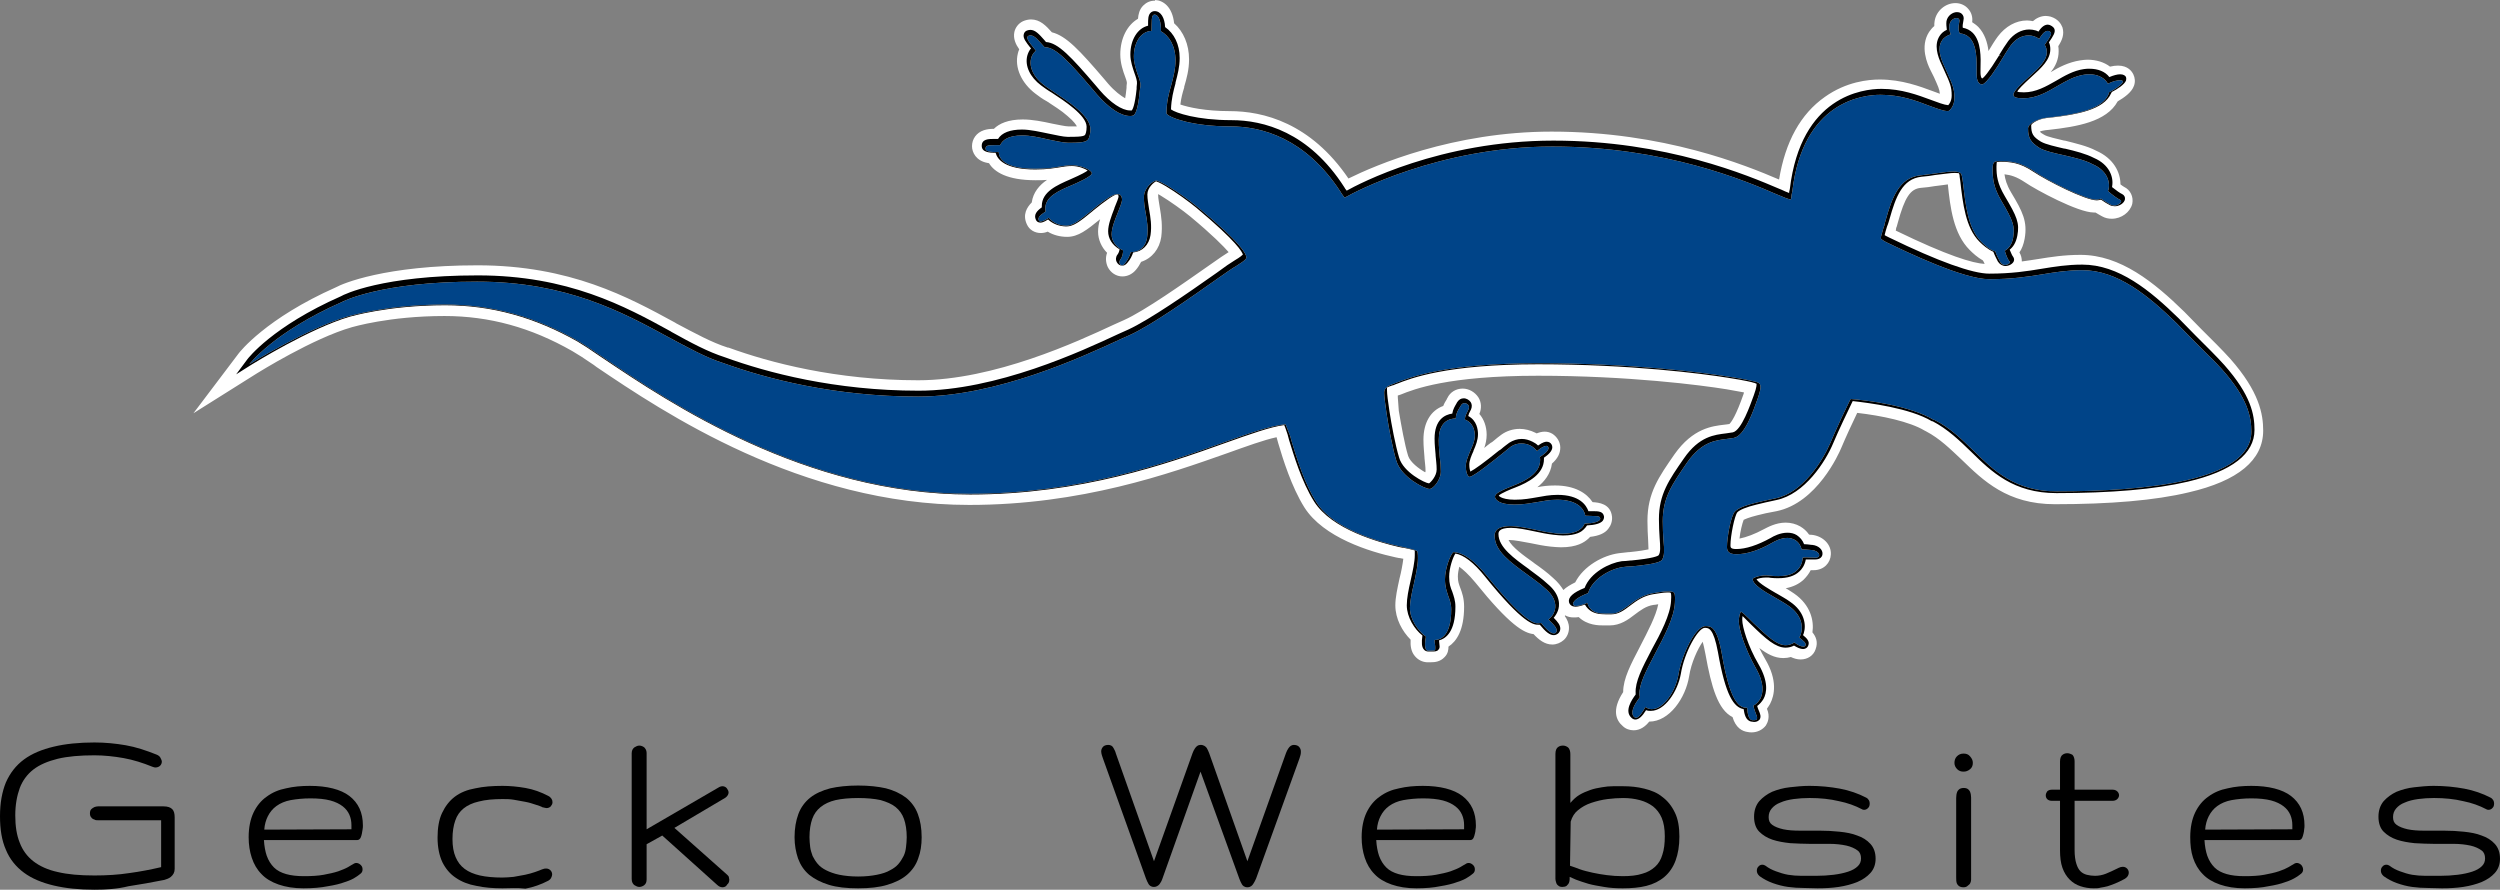 <?xml version="1.0" encoding="utf-8"?>
<!-- Generator: Adobe Illustrator 27.2.0, SVG Export Plug-In . SVG Version: 6.00 Build 0)  -->
<svg version="1.1" id="Gecko_Websites" xmlns="http://www.w3.org/2000/svg" xmlns:xlink="http://www.w3.org/1999/xlink" x="0px"
	 y="0px" viewBox="0 0 719.9 256.2" style="enable-background:new 0 0 719.9 256.2;" xml:space="preserve">
<rect x="0" y="0" width="719.9" height="256.2" fill="#808080" stroke="none"/>
<style type="text/css">
	.st0{fill:#004488;}
	.st1{fill:#FFFFFF;}
</style>
<g id="White">
	<g id="Logo">
		<g id="Gecko_Websites_00000048502440348154156360000002561015343323861418_">
			<g id="s">
				<path d="M699.1,255.7c-1.5,0-3-0.1-4.5-0.3s-3-0.6-4.4-1.1s-2.7-1.2-3.8-2c-0.6-0.5-0.8-1.1-0.8-1.5c0-0.5,0.1-0.9,0.4-1.2
					c0.3-0.4,0.7-0.6,1.2-0.6c0.4,0,0.7,0.2,0.9,0.3c0.9,0.7,1.9,1.2,3,1.6c1.1,0.4,2.3,0.8,3.5,1s2.5,0.3,3.8,0.3h4.3
					c1.7,0,3.4-0.1,5-0.3s3-0.5,4.2-0.9s2.1-0.9,2.8-1.6c0.6-0.6,0.9-1.3,0.9-2.2c0-1-0.3-1.8-1-2.3c-0.8-0.6-1.9-1.1-3.2-1.4
					c-1.4-0.3-3-0.5-4.8-0.5H701c-1.9,0-3.8-0.1-5.7-0.2c-1.9-0.2-3.6-0.5-5.1-1s-2.8-1.3-3.8-2.3s-1.5-2.5-1.5-4.3s0.5-3.3,1.5-4.5
					c1-1.1,2.2-2,3.7-2.7c1.5-0.6,3.2-1.1,5.1-1.3c1.8-0.2,3.7-0.4,5.6-0.4c3.1,0,6.1,0.3,8.8,0.8s5.3,1.4,7.6,2.6
					c0.4,0.2,0.6,0.5,0.8,0.8c0.1,0.2,0.2,0.5,0.2,0.8c0,0.6-0.1,1-0.4,1.3c-0.4,0.5-0.9,0.6-1.2,0.6c-0.1,0-0.4,0-0.7-0.2
					c-1.9-1-4.1-1.8-6.6-2.3c-2.5-0.6-5.3-0.9-8.4-0.9c-1.6,0-3.1,0.1-4.6,0.3c-1.4,0.2-2.7,0.5-3.8,1c-1.1,0.4-1.9,1-2.5,1.7
					s-0.9,1.5-0.9,2.5s0.3,1.7,1,2.2c0.8,0.6,1.9,1,3.2,1.3c1.4,0.3,3,0.4,4.8,0.4h5.7c1.9,0,3.8,0.1,5.7,0.3s3.6,0.5,5.1,1.1
					c1.5,0.5,2.8,1.3,3.8,2.4c1,1.1,1.5,2.5,1.5,4.3c0,1.6-0.5,3-1.5,4.1s-2.2,1.9-3.8,2.6c-1.5,0.6-3.3,1.1-5.3,1.4
					c-2,0.3-4,0.4-6.1,0.4L699.1,255.7L699.1,255.7z"/>
			</g>
			<g id="e">
				<path d="M646.4,255.8c-2.8,0-5.2-0.4-7.2-1.1c-2-0.7-3.7-1.7-4.9-3c-1.3-1.3-2.2-2.9-2.8-4.7s-0.8-3.8-0.8-5.9
					c0-2.8,0.5-5.2,1.4-7.1c0.9-1.9,2.2-3.5,3.8-4.6c1.6-1.2,3.5-2,5.6-2.4c2.1-0.5,4.4-0.7,6.8-0.7c5,0,8.9,1,11.4,2.9
					c2.6,2,3.9,4.8,3.9,8.5c0,0.3,0,0.7-0.1,1.2c0,0.4-0.1,0.8-0.2,1.2c-0.1,0.4-0.2,0.8-0.3,1c-0.2,0.5-0.5,0.8-1,0.8h-27.2
					c0.1,1.8,0.4,3.3,0.8,4.5c0.5,1.4,1.2,2.5,2.1,3.4c0.9,0.9,2.1,1.5,3.5,1.9s3.1,0.6,5.1,0.6c2.2,0,4.1-0.1,5.7-0.4
					c1.6-0.3,3-0.6,4.2-1s2.1-0.8,2.8-1.2s1.3-0.8,1.7-1c0,0,0.1-0.1,0.2-0.1c0.2-0.1,0.4-0.1,0.5-0.1c0.3,0,0.8,0.1,1.3,0.6
					c0.3,0.4,0.5,0.8,0.5,1.3s-0.2,0.9-0.6,1.2c-0.3,0.2-0.7,0.6-1.4,1c-0.8,0.5-1.8,1-3.1,1.4c-1.3,0.5-3,0.9-4.9,1.2
					C651.4,255.6,649,255.8,646.4,255.8L646.4,255.8z M660.1,238.8v-1.2c0-1.1-0.2-2.1-0.6-3c-0.4-0.9-1-1.7-1.9-2.4
					s-2.1-1.3-3.6-1.7s-3.5-0.6-5.7-0.6c-2.1,0-4,0.2-5.7,0.5c-1.6,0.3-3,0.9-4.1,1.7s-1.9,1.8-2.5,3c-0.5,1-0.9,2.3-1,3.8
					L660.1,238.8L660.1,238.8z"/>
			</g>
			<g id="t">
				<path d="M602.9,255.8c-1.3,0-2.6-0.2-3.8-0.6c-1.2-0.4-2.2-1-3.1-1.9s-1.6-2-2.1-3.4s-0.7-3.1-0.7-5.1v-14.2h-2.4
					c-0.7,0-1.1-0.3-1.3-0.5c-0.3-0.3-0.4-0.7-0.4-1.1s0.2-0.8,0.4-1.1c0.2-0.2,0.6-0.5,1.3-0.5h2.4v-8.1c0-1,0.3-1.7,0.8-2
					c0.4-0.3,0.9-0.4,1.3-0.4c0.5,0,1,0.2,1.4,0.4c0.6,0.5,0.7,1.4,0.7,2v8.1h11c0.5,0,1,0.2,1.3,0.5s0.5,0.7,0.5,1.1
					s-0.2,0.8-0.5,1.1s-0.8,0.5-1.3,0.5h-11v14.2c0,1.6,0.2,3,0.5,3.9c0.3,1,0.7,1.7,1.2,2.2s1.1,0.8,1.8,1c0.8,0.2,1.6,0.3,2.4,0.3
					c1,0,2.1-0.2,3.1-0.6c1-0.4,2.3-1,3.7-1.7c0.4-0.2,0.8-0.3,1.2-0.3c0.6,0,1,0.3,1.2,0.5c0.3,0.3,0.5,0.7,0.5,1.2
					s-0.2,1.2-1.2,1.8c-1,0.5-1.9,1-2.7,1.3s-1.5,0.6-2.2,0.8s-1.4,0.3-2,0.4C604.3,255.8,603.6,255.8,602.9,255.8L602.9,255.8z"/>
			</g>
			<g id="i">
				<path d="M565.4,255.5c-1.3,0-1.7-0.7-1.9-1.1c-0.2-0.5-0.2-1.1-0.2-1.9v-22.7c0-0.7,0.1-1.3,0.3-1.8c0.2-0.4,0.6-1.1,1.9-1.1
					c1.2,0,1.6,0.7,1.8,1.1c0.2,0.5,0.3,1.1,0.3,1.7v22.7c0,0.3,0,0.6,0,0.9c0,0.3-0.1,0.7-0.2,0.9c-0.1,0.3-0.4,0.6-0.7,0.8
					C566.3,255.4,565.9,255.5,565.4,255.5L565.4,255.5z M565.4,222.2c-0.7,0-1.3-0.2-1.8-0.7s-0.8-1.1-0.8-1.8s0.2-1.4,0.7-1.9
					s1.1-0.8,1.9-0.8s1.4,0.2,1.9,0.8s0.8,1.1,0.8,1.9s-0.3,1.4-0.8,1.8C566.7,222,566.1,222.2,565.4,222.2L565.4,222.2z"/>
			</g>
			<g id="s_00000103247057451638685860000003848593866207888554_">
				<path d="M519.4,255.7c-1.5,0-3-0.1-4.5-0.3s-3-0.6-4.4-1.1s-2.7-1.2-3.8-2c-0.6-0.5-0.8-1.1-0.8-1.5c0-0.5,0.1-0.9,0.4-1.2
					c0.3-0.4,0.7-0.6,1.2-0.6c0.4,0,0.7,0.2,0.9,0.3c0.9,0.7,1.9,1.2,3,1.6c1.1,0.4,2.3,0.8,3.5,1s2.5,0.3,3.8,0.3h4.3
					c1.7,0,3.4-0.1,5-0.3s3-0.5,4.2-0.9s2.1-0.9,2.8-1.6c0.6-0.6,0.9-1.3,0.9-2.2c0-1-0.3-1.8-1-2.3c-0.8-0.6-1.9-1.1-3.2-1.4
					c-1.4-0.3-3-0.5-4.8-0.5h-5.7c-1.9,0-3.8-0.1-5.7-0.2c-1.9-0.2-3.6-0.5-5.1-1s-2.8-1.3-3.8-2.3s-1.5-2.5-1.5-4.3
					s0.5-3.3,1.5-4.5c1-1.1,2.2-2,3.7-2.7c1.5-0.6,3.2-1.1,5.1-1.3c1.8-0.2,3.7-0.4,5.6-0.4c3.1,0,6.1,0.3,8.8,0.8s5.3,1.4,7.6,2.6
					c0.4,0.2,0.6,0.5,0.8,0.8c0.1,0.2,0.2,0.5,0.2,0.8c0,0.6-0.1,1-0.4,1.3c-0.4,0.5-0.9,0.6-1.2,0.6c-0.1,0-0.4,0-0.7-0.2
					c-1.9-1-4.1-1.8-6.6-2.3c-2.5-0.6-5.3-0.9-8.4-0.9c-1.6,0-3.1,0.1-4.6,0.3c-1.4,0.2-2.7,0.5-3.8,1c-1.1,0.4-1.9,1-2.5,1.7
					s-0.9,1.5-0.9,2.5s0.3,1.7,1,2.2c0.8,0.6,1.9,1,3.2,1.3c1.4,0.3,3,0.4,4.8,0.4h5.7c1.9,0,3.8,0.1,5.7,0.3s3.6,0.5,5.1,1.1
					c1.5,0.5,2.8,1.3,3.8,2.4c1,1.1,1.5,2.5,1.5,4.3c0,1.6-0.5,3-1.5,4.1s-2.2,1.9-3.8,2.6c-1.5,0.6-3.3,1.1-5.3,1.4
					c-2,0.3-4,0.4-6.1,0.4L519.4,255.7L519.4,255.7z"/>
			</g>
			<g id="b">
				<path d="M467.3,255.8c-1.9,0-3.7-0.1-5.4-0.4s-3.1-0.5-4.5-0.9s-2.5-0.8-3.6-1.2c-0.6-0.3-1.2-0.5-1.8-0.8c0,0.2,0,0.5,0,0.7
					c0,0.4-0.1,0.7-0.2,1c-0.1,0.3-0.4,0.6-0.7,0.9c-0.3,0.2-0.7,0.3-1.2,0.3s-0.9-0.1-1.2-0.4c-0.3-0.2-0.5-0.5-0.6-0.9
					c-0.1-0.3-0.2-0.7-0.2-1s0-0.7,0-1v-35c0-1,0.3-1.7,0.8-2c0.4-0.3,0.9-0.4,1.4-0.4s1,0.2,1.4,0.5c0.6,0.5,0.7,1.4,0.7,2v14
					l0.1-0.1c0.7-0.8,1.5-1.6,2.5-2.2c1-0.6,2-1,3.1-1.4s2.2-0.6,3.4-0.8c1.1-0.2,2.2-0.3,3.3-0.3h2.7c2.2,0,4.2,0.2,6.2,0.7
					s3.8,1.2,5.2,2.4c1.5,1.1,2.7,2.6,3.6,4.5c0.9,1.8,1.3,4.2,1.3,6.9s-0.4,5-1.1,6.9c-0.7,1.9-1.8,3.5-3.2,4.7s-3.2,2.1-5.2,2.6
					C472.1,255.6,469.8,255.8,467.3,255.8L467.3,255.8z M452.1,249.3c0.9,0.3,1.8,0.6,2.8,1c1.1,0.4,2.4,0.7,3.7,1s2.7,0.5,4.1,0.7
					c1.5,0.2,3,0.3,4.6,0.3c2.2,0,4.1-0.2,5.6-0.7c1.5-0.4,2.7-1.1,3.7-2s1.7-2.1,2.1-3.5c0.5-1.5,0.7-3.2,0.7-5.3s-0.3-3.9-0.9-5.3
					c-0.6-1.4-1.5-2.5-2.5-3.3c-1.1-0.8-2.3-1.4-3.8-1.8c-1.5-0.4-3.1-0.6-4.8-0.6c-1.4,0-2.9,0.1-4.5,0.3s-3.2,0.6-4.7,1.1
					s-2.7,1.2-3.8,2.1c-1,0.8-1.7,1.9-2.1,3.3L452.1,249.3L452.1,249.3z"/>
			</g>
			<g id="e_00000128479723057493369380000008024539634063380355_">
				<path d="M407.9,255.8c-2.8,0-5.2-0.4-7.2-1.1c-2-0.7-3.7-1.7-4.9-3c-1.3-1.3-2.2-2.9-2.8-4.7c-0.6-1.8-0.9-3.8-0.9-5.9
					c0-2.8,0.5-5.2,1.4-7.1c0.9-1.9,2.2-3.5,3.8-4.6c1.6-1.2,3.5-2,5.6-2.4c2.1-0.5,4.4-0.7,6.8-0.7c5,0,8.9,1,11.4,2.9
					c2.6,2,3.9,4.8,3.9,8.5c0,0.3,0,0.7-0.1,1.2c0,0.4-0.1,0.8-0.2,1.2s-0.2,0.8-0.3,1c-0.2,0.5-0.5,0.8-1,0.8h-27.1
					c0.1,1.8,0.4,3.3,0.8,4.5c0.5,1.4,1.2,2.5,2.1,3.4s2.1,1.5,3.5,1.9s3.1,0.6,5.1,0.6c2.2,0,4.1-0.1,5.7-0.4c1.6-0.3,3-0.6,4.2-1
					c1.1-0.4,2.1-0.8,2.8-1.2c0.7-0.4,1.3-0.8,1.7-1c0,0,0.1-0.1,0.2-0.1c0.2-0.1,0.4-0.1,0.5-0.1c0.3,0,0.8,0.1,1.3,0.6
					c0.4,0.4,0.5,0.8,0.5,1.3s-0.2,0.9-0.6,1.2c-0.3,0.2-0.7,0.6-1.4,1c-0.7,0.5-1.8,1-3.1,1.4c-1.3,0.5-3,0.9-4.9,1.2
					C412.8,255.6,410.5,255.8,407.9,255.8L407.9,255.8z M421.6,238.8v-1.2c0-1.1-0.2-2.1-0.6-3s-1-1.7-1.9-2.4s-2.1-1.3-3.6-1.7
					s-3.5-0.6-5.7-0.6c-2.1,0-4,0.2-5.7,0.5c-1.6,0.3-3,0.9-4.1,1.7s-1.9,1.8-2.5,3c-0.5,1-0.9,2.3-1,3.8L421.6,238.8L421.6,238.8z"
					/>
			</g>
			<g id="W">
				<path d="M359.2,255.5c-0.9,0-1.4-0.5-1.6-0.9s-0.5-0.9-0.7-1.5l-11.2-30.9l-11,30.9c-0.2,0.6-0.5,1.1-0.8,1.5
					c-0.4,0.5-1,0.8-1.6,0.8c-0.9,0-1.4-0.5-1.6-0.9s-0.5-0.9-0.7-1.5l-12.4-34.6c-0.1-0.3-0.2-0.6-0.3-0.9
					c-0.1-0.4-0.2-0.7-0.2-1.1c0-0.4,0.1-0.8,0.4-1.2c0.2-0.3,0.7-0.7,1.6-0.7c0.7,0,1.3,0.3,1.6,1c0.2,0.4,0.5,0.9,0.6,1.4l11,31.1
					l11.1-31.1c0.2-0.5,0.4-1,0.7-1.4c0.4-0.6,0.9-1,1.6-1c1,0,1.5,0.5,1.8,0.9c0.2,0.4,0.5,0.9,0.7,1.5l11,31.1l11.1-31.1
					c0.2-0.5,0.4-1,0.7-1.4c0.4-0.6,0.9-1,1.6-1c0.9,0,1.4,0.4,1.6,0.7c0.3,0.4,0.4,0.8,0.4,1.2c0,0.3,0,0.7-0.1,1s-0.2,0.6-0.3,1
					L361.7,253c-0.3,0.6-0.5,1.1-0.8,1.5C360.6,255,360.1,255.5,359.2,255.5L359.2,255.5z"/>
			</g>
			<g id="o">
				<path d="M247.1,255.8c-3.3,0-6.1-0.3-8.4-1s-4.2-1.7-5.7-2.9c-1.5-1.3-2.5-2.8-3.2-4.7c-0.6-1.8-1-3.8-1-6.1
					c0-2.6,0.4-4.8,1.1-6.7s1.9-3.5,3.4-4.7s3.5-2.1,5.8-2.7c2.2-0.5,4.9-0.8,8-0.8s5.8,0.3,8,0.8c2.3,0.6,4.2,1.5,5.8,2.7
					c1.5,1.2,2.7,2.8,3.4,4.7c0.7,1.8,1.1,4.1,1.1,6.7c0,2.2-0.3,4.3-1,6.1c-0.6,1.8-1.7,3.4-3.2,4.7s-3.4,2.2-5.7,2.9
					C253.2,255.5,250.4,255.8,247.1,255.8L247.1,255.8z M247.1,229.8c-2.5,0-4.7,0.2-6.5,0.6c-1.7,0.4-3.2,1.1-4.3,2
					c-1.1,0.9-1.9,2-2.4,3.4s-0.8,3.2-0.8,5.3c0,0.9,0.1,1.9,0.2,2.8c0.1,0.9,0.4,1.7,0.7,2.6c0.4,0.8,0.9,1.6,1.5,2.3
					s1.4,1.3,2.4,1.8s2.3,1,3.8,1.3s3.3,0.5,5.4,0.5s3.9-0.2,5.4-0.5s2.8-0.7,3.8-1.3c1-0.5,1.8-1.1,2.4-1.8s1.1-1.5,1.5-2.3
					s0.6-1.7,0.7-2.6c0.1-0.9,0.2-1.9,0.2-2.8c0-2.1-0.3-3.9-0.8-5.3c-0.5-1.4-1.3-2.5-2.4-3.4s-2.6-1.5-4.3-2
					C251.8,230,249.6,229.8,247.1,229.8L247.1,229.8z"/>
			</g>
			<g id="k">
				<path d="M208,255.5c-0.3,0-0.6-0.1-0.8-0.2c-0.2-0.1-0.5-0.3-0.7-0.5l-15.8-14.2l-4.5,2.5v10.1c0,0.8-0.2,1.3-0.7,1.7
					c-0.4,0.3-0.9,0.5-1.4,0.5s-0.9-0.2-1.4-0.5c-0.4-0.3-0.8-0.8-0.8-1.8v-36.2c0-0.9,0.4-1.4,0.8-1.7c0.5-0.3,0.9-0.5,1.4-0.5
					s1,0.2,1.4,0.5c0.3,0.3,0.7,0.8,0.7,1.6v22l21-12.2c0.3-0.1,0.5-0.2,0.8-0.2c0.5,0,1,0.2,1.3,0.6c0.3,0.4,0.5,0.8,0.5,1.2
					s-0.2,1-0.9,1.5l-14.7,8.7l15.2,13.5c0.3,0.3,0.5,0.5,0.5,0.8c0,0.2,0.1,0.4,0.1,0.5s0,0.1,0,0.2c0,0.5-0.2,1-0.6,1.3
					C209.1,255.3,208.6,255.5,208,255.5C208.1,255.5,208,255.5,208,255.5L208,255.5z"/>
			</g>
			<g id="c">
				<path d="M144.7,255.8c-2.7,0-5.2-0.2-7.5-0.7c-2.3-0.4-4.3-1.2-5.9-2.3c-1.7-1.1-3-2.7-3.9-4.5c-0.9-1.9-1.4-4.3-1.4-7.1
					s0.4-5.2,1.3-7.1c0.9-1.9,2.1-3.5,3.7-4.7c1.6-1.2,3.6-2,5.9-2.4c2.3-0.5,4.9-0.7,7.8-0.7c2.1,0,4.3,0.2,6.6,0.6
					c2.3,0.4,4.5,1.2,6.6,2.3c0.4,0.2,0.7,0.5,0.9,0.8c0.2,0.3,0.3,0.6,0.3,1c0,0.5-0.2,0.8-0.5,1.2c-0.2,0.2-0.6,0.5-1.2,0.5
					c-0.2,0-0.5-0.1-1-0.2h-0.1c-0.5-0.3-1.2-0.5-2.1-0.8s-1.8-0.6-2.9-0.8c-1-0.2-2.1-0.4-3.3-0.6c-1.1-0.2-2.2-0.2-3.3-0.2
					c-2.6,0-4.9,0.2-6.8,0.7c-1.8,0.4-3.3,1.1-4.4,2s-1.9,2-2.4,3.5c-0.5,1.4-0.8,3.2-0.8,5.3s0.3,3.8,0.9,5.2s1.4,2.5,2.6,3.4
					c1.2,0.9,2.7,1.5,4.4,1.9c1.8,0.4,4,0.6,6.4,0.6c1.1,0,2.2-0.1,3.3-0.2c1.1-0.2,2.2-0.4,3.3-0.6c1-0.2,2-0.5,2.9-0.8
					s1.6-0.6,2.1-0.8h0.1c0.4-0.2,0.7-0.2,1-0.2c0.6,0,1,0.3,1.2,0.5c0.3,0.3,0.5,0.7,0.5,1.2c0,0.3-0.1,0.6-0.3,1
					c-0.2,0.4-0.5,0.6-0.8,0.8c-2.1,1.1-4.4,1.9-6.6,2.3C149,255.6,146.8,255.8,144.7,255.8L144.7,255.8z"/>
			</g>
			<g id="e_00000155133830547086162380000013214416779169494154_">
				<path d="M87.4,255.8c-2.8,0-5.2-0.4-7.2-1.1c-2-0.7-3.7-1.7-4.9-3c-1.3-1.3-2.2-2.9-2.8-4.7s-0.9-3.8-0.9-5.9
					c0-2.8,0.5-5.2,1.4-7.1c0.9-1.9,2.2-3.5,3.8-4.6c1.6-1.2,3.5-2,5.6-2.4c2.1-0.5,4.4-0.7,6.8-0.7c5,0,8.9,1,11.4,2.9
					c2.6,2,3.9,4.8,3.9,8.5c0,0.3,0,0.8-0.1,1.2s-0.1,0.8-0.2,1.2c-0.1,0.4-0.2,0.8-0.3,1c-0.2,0.5-0.6,0.8-1,0.8H76
					c0.1,1.8,0.4,3.3,0.8,4.5c0.5,1.4,1.2,2.5,2.1,3.4c0.9,0.9,2.1,1.5,3.5,1.9s3.1,0.6,5.1,0.6c2.2,0,4.1-0.1,5.7-0.4
					c1.6-0.3,3-0.6,4.2-1c1.1-0.4,2.1-0.8,2.8-1.2s1.3-0.8,1.7-1c0.1,0,0.1-0.1,0.2-0.1c0.2-0.1,0.4-0.1,0.5-0.1
					c0.3,0,0.8,0.1,1.3,0.6c0.4,0.4,0.5,0.8,0.5,1.3s-0.2,0.9-0.6,1.2c-0.3,0.2-0.7,0.6-1.4,1c-0.7,0.5-1.8,1-3.1,1.4
					c-1.3,0.5-3,0.9-4.9,1.2C92.4,255.6,90.1,255.8,87.4,255.8L87.4,255.8z M101.2,238.8v-1.2c0-1.1-0.2-2.1-0.6-3
					c-0.4-0.9-1-1.7-1.9-2.4s-2.1-1.3-3.6-1.7s-3.4-0.6-5.7-0.6c-2.1,0-4,0.2-5.7,0.5c-1.6,0.3-3,0.9-4.1,1.7s-1.9,1.8-2.5,3
					c-0.5,1-0.9,2.3-1,3.8L101.2,238.8L101.2,238.8z"/>
			</g>
			<g id="G">
				<path d="M27.2,256.2c-4.4,0-8.3-0.4-11.7-1.2c-3.4-0.8-6.3-2-8.6-3.7c-2.3-1.7-4.1-3.9-5.2-6.6C0.5,242,0,238.8,0,235
					s0.6-7,1.7-9.7c1.2-2.7,2.9-4.9,5.2-6.6c2.3-1.7,5.2-2.9,8.6-3.7c3.3-0.8,7.3-1.2,11.7-1.2c3.1,0,6.1,0.3,9,0.8s5.9,1.5,8.9,2.7
					c0.5,0.2,0.9,0.5,1.1,0.9s0.4,0.8,0.4,1.1c0,0.5-0.2,0.9-0.5,1.2s-0.8,0.5-1.3,0.5c-0.2,0-0.4,0-0.9-0.2c-2.7-1.1-5.5-2-8.3-2.5
					s-5.7-0.8-8.4-0.8c-4.1,0-7.7,0.3-10.6,1c-2.8,0.7-5.2,1.7-7,3.1c-1.8,1.4-3.1,3.2-3.9,5.3c-0.8,2.2-1.3,4.8-1.3,7.9
					s0.4,5.7,1.3,7.9c0.8,2.1,2.1,3.9,3.9,5.3c1.8,1.4,4.2,2.5,7,3.1c2.9,0.7,6.4,1,10.6,1c3.5,0,6.9-0.2,10.1-0.7
					c3-0.4,6.1-1,9.1-1.7v-13.5H28.2c-0.4,0-0.7,0-1-0.2c-0.4-0.1-0.7-0.3-0.9-0.6c-0.3-0.3-0.4-0.7-0.4-1.2s0.1-0.9,0.4-1.2
					c0.2-0.2,0.5-0.4,0.9-0.6c0.3-0.1,0.7-0.2,1-0.2h18.9c1.2,0,2,0.3,2.5,0.8s0.7,1.3,0.7,2.4v14.8c0,1-0.4,1.7-1.1,2.3
					c-0.6,0.5-1.3,0.7-2,0.9c-3.5,0.7-6.9,1.3-10.2,1.8C33.8,256,30.5,256.2,27.2,256.2L27.2,256.2z"/>
			</g>
		</g>
		<g id="Gecko">
			<path id="Blue" class="st0" d="M504.9,209.2c-0.2,0-0.5,0-0.8-0.1c-1.6-0.2-2.6-1.5-3-3.8c-3.5-1.1-5.6-6-7.5-17
				c-1.1-6.2-2.1-6.2-2.8-6.2c-1.3,0.4-4.9,6.4-5.9,12.5c-0.9,5.5-5,11.5-9.6,11.5c-0.1,0-0.2,0-0.3,0c-0.2,0-0.4,0-0.7-0.1
				c-1.2,1.8-2.3,2.6-3.5,2.6c-0.7,0-1.3-0.2-1.8-0.7c-2.6-2.3-0.5-5.9,0.8-7.7v-0.1c-0.2-3.5,1.9-7.5,4.6-12.7l0.1-0.2
				c2.5-4.7,5.3-10,5.5-13.7v-0.3V173c0-0.4,0-0.7,0-1c-1.3,0-3.2,0.3-3.9,0.5c-2.6,0.4-4.6,1.9-6.3,3.2c-1.8,1.4-3.6,2.8-6,2.8l0,0
				c-0.2,0-0.5,0-0.8,0s-0.6,0-0.9,0c-1.9,0-4.1-0.2-5.8-1.8c-0.2-0.2-0.4-0.5-0.6-0.7c-0.8,0.2-1.5,0.4-2.2,0.4
				c-1.8,0-2.7-1.1-2.8-2.1c-0.4-2,1.1-3.6,4.7-5.1c1.8-4.3,7-7.3,11.3-7.9c0.8-0.1,1.7-0.2,2.6-0.3h0.2c5.1-0.5,6.7-1,7.2-1.2
				c0.3-0.8,0.2-2.6,0-4.3c-0.1-1.6-0.2-3.4-0.2-5.4c0-7.5,2.9-11.6,7.4-18c4.7-6.8,9.6-7.3,12.8-7.6c0.7-0.1,1.3-0.2,1.9-0.3
				c0.8-0.2,2.5-1.6,5.3-9.9c0.5-1.3,0.6-2.1,0.7-2.5c-0.1,0-0.1,0-0.2-0.1l0,0c-0.2-0.1-2.2-0.5-7-1.3c-7.4-1.2-27.6-3.9-54.6-3.9
				s-36.5,4-40.2,5.5l-0.4,0.1c-0.3,0.1-0.5,0.2-0.8,0.3l-0.3,0.1c-0.3,0.1-0.6,0.2-0.9,0.3c0,0,0,0.1,0,0.2c0,1,0.3,3.2,0.7,5.8
				c0.6,3.9,1.6,9.7,2.7,13.3c1,3.3,5.8,6.1,7.5,6.6c0.5-0.5,1.5-1.7,1.5-2.9c0-1.4-0.1-2.6-0.3-3.9v-0.2c-0.1-1.4-0.3-2.9-0.3-4.9
				c0-5.7,3-7.5,5.2-8.1c0.3-1.1,0.8-1.9,1.2-2.5c0.1-0.2,0.2-0.3,0.3-0.5c0.5-1,1.5-1.6,2.6-1.6s2.2,0.6,2.8,1.5
				c0.6,0.9,0.6,2,0.1,3l-0.2,0.5c-0.1,0.3-0.2,0.5-0.3,0.7c1.6,1.2,2.6,3.2,2.6,5.6c0,1.9-0.7,3.6-1.4,5.2l-1.9-0.7l1.8,0.8
				c-0.5,1.2-1.1,2.5-1.1,3.5c0,0.1,0,0.2,0,0.4c1.2-0.8,3.3-2.4,7-5.3l0.4-0.4c1-0.9,1.9-1.5,2.4-1.9c1.2-0.9,2.6-1.3,4.2-1.3
				c1.2,0,2.4,0.3,3.5,0.9c0.4,0.2,0.8,0.5,1.2,0.8c1-0.6,1.7-0.9,2.5-0.9c0.5,0,0.9,0.1,1.2,0.3c0.9,0.5,1.3,1.3,1.3,2.3
				c0,1.2-0.8,2.4-2.3,3.5c-0.1,5.5-6.5,8.1-8.9,9.1c-1.3,0.5-2.3,1-3.1,1.3c0.6,0.1,1.4,0.3,2.6,0.3c2.5,0,4.4-0.3,6.2-0.7
				c1.7-0.3,3.7-0.7,6.1-0.7c6.3,0,8.7,2.7,9.6,4.7c0.3,0,0.5,0,0.7,0c1.5,0,3.8,0.1,4.1,2.5c0.1,0.7-0.1,1.4-0.6,2
				s-1.5,1.4-4.7,1.6c-0.2,0.3-0.5,0.6-0.8,0.9c-1,0.9-2.7,2-6.6,2c-0.9,0-1.8-0.1-2.8-0.2c-1.8-0.2-3.8-0.6-5.7-1
				c-2.3-0.5-4.8-1-6.5-1c-1.9,0-2.5,0.4-2.5,0.5c0,0,0,0.2,0,0.3c0,3.3,4.3,6.4,8.4,9.3l0.1,0.1c1.9,1.4,3.8,2.7,5.3,4.2
				c4.5,3.7,3.8,7.4,3.3,8.9c-0.2,0.5-0.5,1.1-0.8,1.5c0.9,1,1.6,2,1.6,3.2c0,0.8-0.3,1.5-0.9,2.1c-0.6,0.5-1.3,0.8-2,0.8
				c-1.6,0-3-1.1-4.5-2.9c-1.6,0-4.7,0-16.1-14.2c-3.3-4.1-5.7-5.6-7.3-6.1c-0.5,1.2-1.3,3.6-1.3,5.6c0,1.9,0.3,2.8,0.8,3.9
				c0.5,1.2,1,2.7,1,4.7c0,7-2.5,9.5-4.6,10.4c0,0.2,0,0.3,0,0.5v0.1c0,0.6,0.1,1.4-0.6,2.2c-0.7,0.8-1.5,0.8-2.5,0.8
				c-0.3,0-0.6,0-1,0H411h-0.1c-0.8,0-1.5-0.4-2-1c-0.7-0.9-0.9-2.2-0.7-4.3c-2.3-2.1-4.4-5.6-4.4-9.1c0-2.1,0.6-4.6,1.2-7.3
				c0.6-2.6,1.2-5.2,1.2-7.1c0-0.2,0-0.5,0-0.6c-0.7-0.2-1.8-0.4-2.6-0.6l-1.1-0.2c-5.8-1.2-19.7-5.1-25-13.5
				c-3.6-5.8-6-13.7-7.3-17.9c-0.4-1.3-0.7-2.2-0.8-2.7c-0.1-0.3-0.2-0.6-0.3-0.9c-3.9,0.6-9.6,2.7-16.1,5
				c-16.6,5.9-41.6,14.8-73.6,14.8c-47.8,0-87.3-26.6-106.2-39.4l-0.8-0.6c-2.7-1.8-4.9-3.3-6.4-4.1c-12.2-7-24.5-10.4-37.8-10.4
				c-16.3,0-27.1,3.3-27.2,3.3c-11.5,3.4-27.7,13.5-27.9,13.6L64,112l6.5-8.6c0.3-0.4,7.4-9.7,27.4-18.5c1.1-0.6,12.5-6.1,39.9-6.1
				s42.8,9,56,16.2l0.4,0.2c5.6,3,10.4,5.6,15.2,7.2c12.1,4.4,31.5,9.5,55.4,9.5c22.3,0,46.7-11.4,57.1-16.2l2.9-1.3
				c6-2.7,17.4-10.7,24.2-15.5l1-0.7c2.5-1.7,4.3-3,5.3-3.6c0.8-0.5,1.4-0.9,1.7-1.1c-0.7-1.2-3.3-4.5-12.7-12.3
				c-2.2-1.9-5.8-4.5-8.8-6.2c-1.1-0.6-1.8-1-2.2-1.1c-0.6,0.4-1.6,1.4-1.6,2.6c0,1.3,0.2,2.7,0.5,4.1c0.4,2.3,0.8,4.9,0.4,7.8
				c-0.4,3.1-2.5,5.2-5.2,5.8c-0.4,0.9-0.9,1.8-1.6,2.7c-0.9,1-1.9,1.2-2.4,1.2c-1,0-2-0.6-2.4-1.6c-0.5-1.1-0.4-2.4,0.3-3.3
				c0.1-0.1,0.1-0.2,0.2-0.4c-2-1.4-3.1-3.4-3.1-5.6s1-4.6,1.9-7c0.4-1,0.7-1.7,0.8-2.2c-1.6,1-4.4,3.2-5.5,4l-0.1,0.1
				c-3.5,2.9-5.6,4.6-8.1,4.6c-2,0-3.9-0.6-5.4-1.8c-1,0.6-1.7,0.6-2.1,0.6c-1,0-1.8-0.5-2.2-1.4c-1-2.1,0.3-3.5,1.5-4.5
				c0-4.7,4.7-6.7,8.9-8.5c1.4-0.6,2.5-1.1,3.2-1.5c-0.7-0.2-1.5-0.4-2.3-0.4c-1.5,0-2.4,0.2-3.5,0.4c-1.5,0.3-3.4,0.7-7.1,0.7
				c-8.4,0-11.2-2.7-12.1-4.8c-2-0.1-4.2-0.6-4.2-3c0-3,3.1-3,4.6-3h0.5c1.1-1.4,3.3-2.7,7.4-2.7c2.5,0,5.5,0.6,8,1.2
				c1.9,0.4,4,0.9,5.1,0.9h0.4c1.2,0,3.3,0,3.9-0.3c0-0.1,0.2-0.6,0.2-1.7c0-2.8-6.7-7.1-9.6-9c-1.2-0.8-2.4-1.5-3.2-2.2
				c-3.4-2.6-5.1-6.3-4.3-9.5c0.2-0.7,0.4-1.3,0.8-1.9c-1.1-1.4-2.2-2.8-1.8-4.3c0.2-0.8,0.7-1.4,1.4-1.8c0.5-0.2,1-0.3,1.5-0.3
				c1.8,0,3.1,1.4,4.7,3.2c0.1,0.1,0.2,0.2,0.2,0.3c3.7,0.5,7.5,4.5,14.6,13l1.1,1.3c3.4,3.9,6.2,5.4,7.8,5.5c0.2-0.6,0.6-2,1-5.4
				v-0.5c0-0.4,0.1-0.7,0.1-1c0-0.4-0.4-1.7-0.7-2.5c-0.5-1.6-1.2-3.5-1.2-5.7c0-4.4,2.1-7.9,5.1-9c0-1.4,0.1-2.7,1-3.6
				c0.5-0.5,1.2-0.8,1.9-0.8h0.2c2.2,0.1,3.5,2.3,3.6,5.7c2.6,2,4.2,5.4,4.2,9.4c0,2.8-0.6,5.1-1.3,7.4v0.1
				c-0.6,2.2-1.2,4.2-1.3,6.8c1.7,0.9,7.2,2.7,16.4,2.7s22.9,3.4,33.4,19.8l0.1,0.2c5.4-2.8,28.9-14.1,59.2-14.1
				c32.9,0,56.6,10.1,65.5,13.9c0,0,1.3,0.5,1.6,0.7c3.2-27.5,21.7-29.6,27.3-29.6c6.1,0,10.8,1.8,14.6,3.2c1.6,0.6,3.1,1.2,4.2,1.4
				c0.2-0.3,0.4-0.9,0.4-1.7c0-2.3-0.5-3.2-2-6.4l-0.9-2c-1.2-2.7-2.4-6.2-0.5-9.2c0.5-0.7,1.1-1.4,1.8-1.8c-0.1-0.8-0.1-1.5,0-2.1
				c0.4-2.1,2.3-3.4,4-3.4c0.9,0,1.7,0.4,2.2,1s0.8,1.5,0.6,2.5c-0.1,0.5-0.2,1-0.2,1.3c1,0.3,1.8,0.9,2.6,1.6
				c2.7,2.8,2.6,7.7,2.5,11c0,0.3,0,0.6,0,0.9c0.7-0.9,1.8-2.5,3.5-5.3c1-1.5,1.8-3,2.7-4.1c1.8-2.4,4.2-3.8,6.8-3.8
				c0.8,0,1.5,0.1,2.3,0.4l0,0c1-1.2,2-1.8,3.1-1.8c0.3,0,0.5,0,0.8,0.1c1.1,0.3,1.8,0.9,2.1,1.8c0.5,1.4-0.2,2.6-1.4,4.3
				c0.2,0.6,0.3,1.2,0.3,1.9c0,3.4-2.8,6-5.8,8.7c-1.2,1.1-2.1,1.9-2.7,2.6c3.1,0,5.8-1.6,8.6-3.2c2.3-1.4,5.2-3,8.5-3.5
				c0.6-0.1,1.2-0.1,1.8-0.1c2.4,0,4.6,0.8,6,2.2c1-0.4,2-0.6,2.8-0.6c1.7,0,2.3,0.9,2.6,1.4c0.3,0.6,0.3,1.2,0.1,1.8
				c-0.5,1.5-3,3-4.3,3.7v0.1c-2.4,5.4-10.8,6.7-18.4,7.6l-1,0.1c-1.7,0.2-3.1,1-3.5,1.4c0,1.8,0.4,2.4,2.4,3.6
				c1.2,0.7,4.1,1.4,6.4,1.9h0.2c3,0.7,6.2,1.4,8.6,2.7c4.6,2,6.2,5.8,5.8,8.9c0.9,0.8,1.9,1.4,2.2,1.5c1,0.5,1.5,1.5,1.3,2.6
				c-0.3,1.5-2.1,2.8-3.9,2.8c-0.6,0-1.2-0.1-1.8-0.4c-0.7-0.4-1.5-0.8-2.3-1.4c-0.3,0.1-0.7,0.1-1,0.1c-3.7,0-15-5.9-18.7-8.4
				s-6.2-2.8-9.1-2.8l0,0c0,0.1,0,0.2,0,0.4c0,2.3,0.2,4.5,2.2,8c3.4,5.8,4.4,8,3.7,12c-0.4,2-1.1,3.2-2,4.1c0.2,0.4,0.3,0.8,0.5,1
				c0.6,0.6,0.8,1.5,0.5,2.4s-1.2,1.6-2.2,1.9c3.6-0.3,6.5-0.7,9.4-1.2c3.8-0.6,7.4-1.2,11.9-1.2c10.8,0,20.1,7.6,28.5,15.8l4.9,4.9
				l4.5,4.5c1.5,1.5,2.8,2.8,3.8,4c7.9,8.9,9,14.8,9,19.3c0,12.7-19.5,19.2-58,19.2c-12.8,0-19.5-6.5-25.4-12.2
				c-3.2-3.1-6.5-6.4-10.8-8.6h-0.1L556,123c-5.8-3.6-16.8-5.1-21.7-5.6c-1.4,2.9-3.7,7.8-5.2,11.4c-0.6,1.5-6.5,14.8-17.2,17
				c-2.4,0.5-4.1,0.9-5.6,1.2c-3.6,0.9-4.7,1.6-5,1.9c-0.7,0.9-1.7,6.2-1.7,8.8l0,0c0.1,0,0.3,0.1,0.7,0.1c2.5,0,5.8-1,9.4-3
				c0.9-0.5,3-1.6,5.3-1.6c1.2,0,2.2,0.3,3.2,0.8c1,0.6,1.8,1.4,2.3,2.5c0.5,0,1,0.1,1.6,0.2h0.2c2.2,0.2,3.9,1.8,3.8,3.6
				c-0.1,1.2-1,2.6-3,2.6c-0.6,0-1.1,0-1.6,0c-0.2,0-0.4,0-0.5,0c-0.4,1.3-1.1,2.4-2,3.3c-1.6,1.4-3.7,2.1-6.7,2.1
				c-0.7,0-1.4,0-2.3-0.1c-0.4,0-0.8,0-1.1,0s-0.6,0-0.8,0c1.2,0.9,3,1.9,4.1,2.5l0.2,0.1c1.3,0.8,2.7,1.6,4,2.4
				c4.5,3.1,5.2,7.3,4.3,10.2c1,0.9,1.8,2.1,1.2,3.6c-0.4,1-1.3,1.6-2.5,1.6c-0.9,0-1.8-0.4-2.7-0.8c-0.8,0.3-1.5,0.5-2.4,0.5
				c-3.3,0-6.2-2.6-10.6-6.9c-0.3-0.3-0.5-0.5-0.8-0.8c0.5,2.4,2,6.8,4.4,11c3.1,5.4,2.5,8.9,1.4,11c-0.4,0.7-0.9,1.4-1.5,1.9
				c0.1,0.2,0.2,0.4,0.3,0.7c0.1,0.2,0.2,0.4,0.2,0.5c0.5,1.1,0.4,2.1-0.1,2.9C507,208.5,506.3,209.2,504.9,209.2L504.9,209.2z
				 M544.1,67.9c14.2,6.8,23.7,10.3,28.4,10.3c1.4,0,2.7,0,3.9-0.1c-1-0.2-1.9-0.8-2.5-1.8c-0.3-0.6-0.9-1.6-1.3-2.6
				c-1.6-0.7-3-2-3.9-2.9c-4.3-4.2-5.1-11.5-5.8-17.9l-0.2-1.4c0-0.1,0-0.2,0-0.2c-0.1,0-0.2,0-0.4,0c-1.2,0-2.9,0.2-4.7,0.5
				l-0.8,0.1c-1.2,0.2-2.5,0.3-4,0.5c-4.4,0.4-6.3,4.4-8.3,11.5c-0.1,0.4-0.5,1.6-0.5,1.6l-0.2,0.5c-0.2,0.6-0.3,1.2-0.5,1.7
				L544.1,67.9L544.1,67.9z"/>
			<path id="White_00000028308484231025929360000006350076702401845912_" class="st1" d="M332.5,4.2L332.5,4.2
				c1.3,0.1,1.9,2.4,1.8,4.8c2.2,1.2,4.2,4,4.2,8.4c0,2.5-0.6,4.7-1.2,7c-0.7,2.4-1.4,4.9-1.4,8.3c0.9,1.3,7.8,3.7,18.4,3.7
				c8.9,0,21.6,3.3,31.7,18.8l0.3,0.5c0.5,0.7,0.7,1,0.9,1.2c0.1-0.1,0.3-0.1,0.6-0.3c1.6-0.9,26.5-14.4,59.2-14.4
				s55.9,10,64.7,13.8c1.2,0.5,2.2,0.9,2.7,1.1c0.6,0.2,1,0.3,1.3,0.4c0.1-0.4,0.2-1,0.2-1.4l0.2-0.9c3-25.9,20.2-27.9,25.4-27.9
				c5.7,0,10.3,1.7,13.9,3.1c2.2,0.8,4.2,1.6,5.6,1.6c0.4-0.1,1.8-1.4,1.8-3.8c0-2.7-0.6-3.9-2.1-7.3l-0.9-2c-1-2.2-2-5.1-0.6-7.2
				c0.6-1,1.6-1.5,2.5-1.8c-0.3-0.9-0.5-2-0.3-2.9c0.2-1.1,1.2-1.8,2-1.8c0.5,0,1,0.3,0.8,1.1c-0.3,1.5-0.3,2.5,0.1,3.3
				c1.1,0.1,2.1,0.5,2.9,1.3c2.1,2.2,2,6.4,2,9.5c0,0.5,0,0.9,0,1.2c0,0.8,0.2,2.7,1.6,2.7c1.3-0.2,4.4-5.1,5.7-7.3
				c0.9-1.5,1.7-2.8,2.5-3.9c1.4-1.9,3.2-2.9,5.2-2.9c0.6,0,1.1,0.1,1.7,0.3c0.5,0.2,0.9,0.4,1.3,0.7c0.6-1,1.5-2.3,2.4-2.3
				c0.1,0,0.2,0,0.2,0c1.4,0.4,1,1.1-1,4c0.4,0.6,0.6,1.4,0.6,2.1c0,2.5-2.4,4.7-5.2,7.2c-1.5,1.4-4.4,3.9-4.4,5
				c0,0.5,0,1.1,2.9,1.1c3.7,0,6.8-1.8,9.7-3.5c2.4-1.4,5-2.9,7.8-3.3c0.5-0.1,1-0.1,1.5-0.1c2.1,0,3.9,0.8,4.9,2.1
				c0.1,0.2,0.3,0.4,0.4,0.6c1.4-0.7,2.7-1,3.5-1c0.4,0,0.7,0.1,0.8,0.3c0.2,0.5-1.8,2.1-4,3.2c0,0.2-0.1,0.5-0.2,0.7
				c-1.9,4.2-9.2,5.6-16.8,6.5l-1,0.1c-2.5,0.3-5.3,1.7-5.3,3.1c0,2.8,0.8,4,3.3,5.6c1.5,0.9,4.3,1.5,7,2.1c3,0.7,6.1,1.4,8.3,2.6
				c3.8,1.6,5.1,4.7,4.6,7.1c0,0.2-0.1,0.4-0.2,0.6c1.2,1.1,2.9,2.3,3.6,2.6c0.7,0.3-0.4,1.6-1.8,1.6c-0.3,0-0.6-0.1-0.9-0.2
				c-1-0.5-2.2-1.3-2.9-1.8c-0.4,0.2-0.9,0.3-1.4,0.3c-2.8,0-13.5-5.2-17.6-8c-4.2-2.9-7.1-3.1-10.2-3.1c-1.6,0-2,0.2-2,2.4
				c0,2.5,0.2,5.1,2.5,9c3.3,5.6,4,7.3,3.4,10.7c-0.4,2.2-1.5,3.2-2.4,3.7c0.3,1.2,1,2.8,1.4,3.1c0.4,0.3-0.5,1-1.3,1
				c-0.5,0-1-0.2-1.4-0.8c-0.6-1.1-1.2-2.3-1.4-3.1c-1.6-0.4-3-1.7-4.1-2.8c-3.8-3.8-4.5-10.6-5.2-16.7l-0.2-1.4
				c-0.1-0.6-0.2-1.4-0.6-1.7c-0.3-0.2-1-0.4-1.8-0.4c-1.3,0-3.1,0.2-5,0.5c-1.4,0.2-3,0.4-4.7,0.6c-6.1,0.6-8.2,6.5-10,12.9
				c-0.2,0.6-0.3,1.1-0.4,1.6l-0.2,0.5c-0.4,1.5-0.8,2.6-0.8,3.1v0.1c0.1,0.1,0.4,0.4,1.1,0.8l0.8,0.4c5.4,2.6,21.8,10.5,29.3,10.5
				c6.5,0,11-0.7,15.3-1.4c3.7-0.6,7.2-1.2,11.5-1.2c10.1,0,19,7.3,27.1,15.2l4.8,4.9l4.5,4.5c1.4,1.3,2.6,2.6,3.8,3.9
				c7.5,8.4,8.5,13.8,8.5,18c0,14.2-30.5,17.2-56,17.2c-12,0-18.1-5.9-24-11.7c-3.3-3.2-6.7-6.6-11.3-8.9h-0.1h-0.1
				c-6.7-4.1-19.5-5.7-23.9-6c-1.3,2.6-4.1,8.5-5.9,12.8c-2.2,5.1-7.9,14.2-15.7,15.8c-2.4,0.5-4.2,0.9-5.8,1.3
				c-2,0.5-4.8,1.3-5.9,2.5c-1.2,1.2-2.3,7.6-2.3,10.2c0,1,0.3,2.1,2.7,2.1c2.9,0,6.5-1.1,10.3-3.3c0.7-0.4,2.5-1.4,4.4-1.4
				c0.7,0,1.5,0.2,2.2,0.6c1,0.6,1.6,1.5,1.9,2.7h0.1c0.7,0,1.7,0.1,2.9,0.2c2.2,0.2,2.8,2.2,1,2.2c-1,0-1.9-0.1-2.6-0.1
				c-0.4,0-0.8,0-1.1,0.1c-0.1,1.9-1,3.1-1.7,3.7c-1.4,1.3-3.4,1.6-5.3,1.6c-0.7,0-1.4,0-2.1-0.1c-0.5,0-0.9-0.1-1.3-0.1
				c-2.4,0-3.8,0.7-4,1l0,0c0,1.7,3.5,3.7,6.3,5.3c1.4,0.8,2.8,1.6,4.1,2.5c3.6,2.5,4.2,5.8,3.5,8c-0.1,0.4-0.3,0.8-0.5,1.1
				c1.2,0.9,2.1,1.6,1.8,2.3c-0.1,0.2-0.3,0.3-0.6,0.3c-0.7,0-1.7-0.5-2.6-1.2c-0.7,0.5-1.6,0.8-2.5,0.8c-2.5,0-5.1-2.4-9.2-6.3
				c-0.9-0.9-1.9-1.9-2.8-2.7c-0.4-0.4-0.8-0.6-0.9-0.7c-0.2,0.4-0.6,1.5-0.6,2.8c0,2.4,1.9,8.1,4.8,13.3c2.7,4.6,2.2,7.4,1.4,9
				c-0.5,0.9-1.2,1.6-2,2c0.2,1,0.6,2,0.9,2.8c0.4,1,0.1,1.4-0.7,1.4c-0.2,0-0.3,0-0.5,0c-1-0.1-1.4-1.8-1.5-3.6c-0.1,0-0.1,0-0.2,0
				c-2.3,0-4.8-2.1-7.1-15.6c-1.4-7.9-3.2-7.9-4.7-7.9c-2.8,0-6.8,8-7.8,14.1c-0.8,4.6-4.2,9.8-7.6,9.8c0,0-0.1,0-0.2,0
				c-0.3,0-1-0.1-1.7-0.6c-0.7,1.3-1.8,3.1-2.7,3.1c-0.2,0-0.3-0.1-0.5-0.2c-1.3-1.2-0.1-3.5,1.6-5.7c0-0.2-0.1-0.5-0.1-0.7
				c-0.2-3,1.9-6.9,4.5-11.9c2.6-4.9,5.5-10.4,5.7-14.6l0,0l0,0c0.2-2.4-0.2-2.9-0.3-3c-0.3-0.2-0.8-0.3-1.6-0.3
				c-1.4,0-3.3,0.3-4.3,0.5c-3.1,0.5-5.4,2.2-7.2,3.6c-1.7,1.2-3.1,2.3-4.8,2.3c-0.3,0-0.5,0-0.8,0s-0.5,0-0.8,0
				c-1.6,0-3.3-0.1-4.4-1.3c-0.4-0.4-0.8-0.9-1-1.8c-1.2,0.5-2.4,0.9-3.2,0.9c-0.5,0-0.8-0.1-0.9-0.5c-0.2-1,1.9-2.3,4.3-3.2
				c1.2-4.1,6.4-7,10-7.5c0.7-0.1,1.6-0.2,2.5-0.2c2-0.2,8-0.7,8.8-1.9c0.7-1.1,0.7-2.7,0.4-5.8c-0.1-1.5-0.2-3.2-0.2-5.3
				c0-6.8,2.7-10.6,7-16.9c4.2-6,8.2-6.4,11.4-6.8c0.7-0.1,1.4-0.2,2.1-0.3c3.1-0.6,5.6-7.8,6.8-11.2c1.5-4.2,0.8-4.5-0.3-4.9
				l-0.4-0.1l0,0c-0.4-0.1-2.8-0.7-7.4-1.4c-7.5-1.2-27.8-3.9-54.9-3.9s-37.1,4.1-41,5.6c-0.4,0.1-0.7,0.3-1,0.4l-0.3,0.1
				c-1.5,0.5-2.2,1.3-2.2,2.4s0.3,3.4,0.7,6.1c0.6,4,1.7,9.9,2.8,13.5c1.4,4.7,8.1,8.1,9.6,8.1c0.9,0,3.2-2.5,3.2-5
				c0-1.5-0.1-2.8-0.3-4.1c-0.1-1.5-0.3-2.9-0.3-4.9c0-4.1,1.7-6.2,4.9-6.3c0.1-1.9,1.1-3,1.6-3.9c0.2-0.3,0.5-0.5,0.9-0.5
				c0.8,0,1.6,0.7,1.2,1.7c-0.5,1.1-1,1.8-1.1,3c2.5,0.9,2.9,3.4,2.9,4.6c0,1.5-0.6,2.9-1.3,4.4c-0.6,1.5-1.3,3-1.3,4.4
				c0,1.7,0.4,2.6,0.8,3c0.1,0.1,0.2,0.1,0.3,0.1h0.1c1.5-0.4,7.1-4.9,9.2-6.6c1.2-1,2.1-1.7,2.6-2.1c0.9-0.6,1.9-0.9,3-0.9
				c0.9,0,1.8,0.2,2.6,0.6s1.4,1,1.9,1.6c0.8-0.7,2-1.5,2.7-1.5c0.1,0,0.2,0,0.3,0.1c0.8,0.5,0.1,1.7-2.2,3.1
				c0.1,0.3,0.1,0.6,0.1,0.9c0,3.8-4.1,5.9-7.6,7.3c-3.6,1.4-5.4,2.3-5.4,3.2c0,0.7,0.7,1.2,1.2,1.5c0.7,0.4,2.1,0.8,4.4,0.8
				c2.7,0,4.6-0.4,6.5-0.7c1.7-0.3,3.6-0.7,5.8-0.7c5.4,0,7.7,2.3,8.1,4.6c3.2,0.2,4.2-0.1,4.3,0.8s-2,1.4-4.5,1.5
				c-0.2,0.5-0.5,1-1,1.4s-1.7,1.5-5.3,1.5c-0.8,0-1.6,0-2.6-0.2c-1.8-0.2-3.7-0.6-5.5-1c-2.4-0.5-5-1-6.9-1c-4.6,0-4.6,2.1-4.6,2.8
				c0,4.4,4.7,7.7,9.2,11c1.9,1.4,3.8,2.7,5.3,4.1c3.4,2.8,3.2,5.4,2.7,6.7c-0.3,1-1,1.7-1.7,2.3c1.6,1.5,3,2.9,2.1,3.8
				c-0.2,0.2-0.4,0.2-0.6,0.2c-1,0-2.5-1.6-3.6-3c-0.3,0-0.6,0.1-0.9,0.1c-0.9,0-3.7,0-14.6-13.5c-3.7-4.6-6.9-6.9-9.8-7
				c-0.9,0.8-2.4,4.8-2.4,7.8c0,2.2,0.5,3.4,0.9,4.7c0.4,1.1,0.9,2.3,0.9,4c0,7.9-3.3,8.8-4.8,8.8c0,0.8,0.2,1.5,0.2,2.1
				c0,1.2,0.1,0.9-2.1,1c-1.1-0.1-0.9-2.3-0.6-4.1c-2.3-1.6-4.6-5-4.6-8.2c0-1.8,0.5-4.3,1.1-6.8c0.6-2.7,1.2-5.5,1.2-7.5
				c0-1.5-0.1-1.9-0.2-2.1c-0.4-0.3-2.3-0.8-4.2-1.2l-1-0.2c-5.5-1.2-18.8-4.8-23.8-12.6c-3.5-5.4-5.7-12.9-7.1-17.4
				c-0.3-1.2-0.6-2.2-0.9-2.8c-0.5-1.3-0.8-2-0.9-2.3c-4.1,0.3-10.3,2.5-18.1,5.3c-16.5,5.9-41.3,14.7-72.9,14.7
				c-47.1,0-86.3-26.3-105.1-39c-3.1-2.1-5.6-3.8-7.3-4.8c-12.5-7.2-25.1-10.7-38.8-10.7c-16.7,0-27.6,3.4-27.8,3.4
				c-11.9,3.5-28.4,13.8-28.4,13.8s6.9-9.2,26.6-17.9c0.4-0.2,11.2-5.9,39-5.9c25.8,0,42,8.9,55.1,16c5.8,3.1,10.8,5.9,15.9,7.5
				c12.2,4.4,31.8,9.6,56,9.6c22.7,0,47.4-11.5,58-16.4l2.9-1.3c6.2-2.8,17.7-10.9,24.5-15.7c3-2.1,5.1-3.6,6.2-4.2
				c2.9-1.8,2.9-2.2,2.9-2.5c0-0.9-1.4-4-13.7-14.2c-2.3-1.9-6-4.6-9-6.4c-2.3-1.3-3.1-1.5-3.2-1.5c-0.9,0-3.6,2-3.6,4.8
				c0,1.5,0.2,2.9,0.5,4.5c0.4,2.2,0.8,4.6,0.4,7.2c-0.4,2.5-2.1,4.1-4.5,4.1c-0.1,0-0.1,0-0.2,0c-0.2,0.9-0.8,2.2-1.7,3.3
				c-0.3,0.4-0.6,0.5-0.8,0.5c-0.7,0-1-1-0.5-1.6c0.6-0.8,0.8-1.8,0.8-2.7c-1.8-0.8-3.3-2.5-3.3-4.6c0-1.8,0.9-4.1,1.8-6.3
				c0.5-1.2,1.2-3.1,1.2-3.6c0-1.7-1-1.7-1.5-1.7c-1.5,0-5.5,3.2-7.6,5c-3.4,2.8-5.2,4.1-6.9,4.1c-2.1,0-4-0.9-5.1-2.3
				c-0.7,0.5-1.8,1.1-2.4,1.1c-0.2,0-0.3-0.1-0.4-0.2c-0.4-0.8-0.1-1.4,1.9-2.7c-0.1-0.3-0.1-0.6-0.1-0.9c0-3.4,3.9-5.1,7.7-6.7
				c1.6-0.7,5.7-2.5,5.7-3.4s-3-2.3-5.6-2.3c-1.7,0-2.6,0.2-3.9,0.4c-1.5,0.3-3.3,0.6-6.8,0.6c-9.3,0-10.5-3.3-10.5-4.8
				c-1.7,0-3.8,0-3.8-1c0-0.9,0.7-1,2.6-1c0.5,0,1,0,1.6,0c0.7-1.5,2.4-2.8,6.4-2.8c2.3,0,5,0.6,7.6,1.2c2.1,0.4,4.2,0.9,5.5,0.9
				h0.4c2.3,0,4.5,0,5.3-0.8c0.6-0.6,0.8-2.1,0.8-3.1c0-3.9-6.6-8.1-10.5-10.7c-1.2-0.8-2.3-1.5-3-2.1c-2.8-2.1-4.2-5-3.6-7.5
				c0.2-1,0.7-1.7,1.4-2.3c-1-1.4-3.4-3.7-2.1-4.3c0.2-0.1,0.4-0.1,0.6-0.1c1.1,0,2.2,1.4,4,3.4h0.1c3.1,0,6.9,4.1,13.9,12.3
				l1.1,1.3c3.4,3.9,6.8,6.2,9.5,6.2c0.3,0,0.5,0,0.8-0.1c0.6-0.1,1.5-1.4,2-7.1c0.1-0.5,0.1-1,0.2-1.4c0.1-0.9-0.3-2.1-0.8-3.4
				c-0.5-1.5-1.1-3.2-1.1-5.1c0-4.2,2.1-7.3,5.1-7.4C331.7,6.3,331.4,4.2,332.5,4.2 M332.5,0.2L332.5,0.2c-1.3,0-2.4,0.5-3.3,1.4
				c-1.1,1.1-1.4,2.5-1.5,3.8c-3.1,1.8-5.1,5.6-5.1,10.3c0,2.5,0.8,4.8,1.4,6.4c0.2,0.5,0.5,1.4,0.5,1.8c0,0.3-0.1,0.5-0.1,0.9v0.5
				l0,0l0,0c-0.1,1.3-0.3,2.3-0.4,3c-1.2-0.7-3-2-4.9-4.2l-1.1-1.3c-7.1-8.3-11-12.5-15.1-13.5c-1.7-1.9-3.4-3.7-6-3.7l0,0
				c-0.8,0-1.6,0.2-2.3,0.5c-1.3,0.6-2.2,1.8-2.5,3.1c-0.4,1.9,0.4,3.6,1.4,5c-0.2,0.4-0.3,0.8-0.4,1.2c-1,4,1,8.5,5.1,11.6
				c0.9,0.7,2,1.5,3.3,2.2l0,0c1.8,1.2,4.1,2.6,5.9,4.2c2,1.7,2.5,2.6,2.7,3c-0.7,0-1.4,0-2,0h-0.4c-0.9,0-3.1-0.5-4.7-0.8
				c-2.7-0.6-5.7-1.2-8.5-1.2c-4.2,0-6.8,1.2-8.3,2.7c-1,0-2,0.1-2.9,0.4c-2.1,0.7-3.4,2.5-3.4,4.6c0,1.8,1.2,4.2,4.4,4.8
				c0.2,0,0.4,0.1,0.5,0.1c1.5,2.5,5.2,4.9,13.4,4.9c1.3,0,2.4,0,3.3-0.1c-2.2,1.5-4,3.6-4.4,6.5c-1.4,1.4-2.7,3.5-1.4,6.3
				c0.7,1.6,2.3,2.5,4,2.5c0.6,0,1.3-0.1,2-0.4c1.6,1,3.6,1.5,5.6,1.5c3.2,0,5.7-2,9.4-5l0.1-0.1l0,0c-0.4,1.2-0.6,2.5-0.6,3.6
				c0,2.3,1,4.5,2.6,6.1c-0.5,1.3-0.4,2.8,0.2,4.1c0.8,1.6,2.4,2.7,4.2,2.7c1.5,0,2.9-0.7,3.9-1.9c0.6-0.7,1.1-1.5,1.5-2.3
				c3.1-1,5.3-3.7,5.8-7.2c0.4-3.2,0-5.9-0.4-8.3c-0.2-1.4-0.5-2.7-0.5-3.8c0-0.1,0-0.1,0-0.2c0.2,0.1,0.5,0.3,0.7,0.4
				c2.8,1.7,6.3,4.2,8.5,6c6.5,5.4,9.6,8.6,11.1,10.3c-1.1,0.7-2.8,1.8-5.3,3.6l-1,0.7c-6.3,4.4-18,12.7-23.9,15.3l-2.9,1.3
				c-10.3,4.8-34.4,16-56.3,16c-23.6,0-42.8-5.1-54.6-9.4h-0.1h-0.1c-4.7-1.5-9.4-4.1-14.9-7l-0.3-0.2l0,0
				c-13.4-7.3-30.2-16.5-56.9-16.5s-38.9,5.3-40.7,6.3c-20.3,9-27.8,18.7-28.1,19.1l-13,17.2L74,107.5c0.2-0.1,16.1-10.1,27.4-13.3
				l0,0l0,0c0.1,0,10.6-3.2,26.6-3.2c12.9,0,24.9,3.3,36.8,10.1c1.4,0.8,3.6,2.2,6.2,4l0.8,0.6c19.1,12.9,58.9,39.7,107.3,39.7
				c32.3,0,57.6-9,74.3-14.9c5.6-2,10.5-3.8,14.2-4.6c0.1,0.4,0.3,1,0.5,1.8c1.3,4.4,3.8,12.5,7.5,18.4c5.5,8.7,18.9,12.8,26.3,14.4
				l1,0.2h0.2c0.3,0.1,0.6,0.1,1,0.2c-0.2,1.6-0.6,3.8-1.1,5.7c-0.6,2.8-1.2,5.4-1.2,7.7c0,3.9,2,7.5,4.4,9.9
				c-0.1,1.7,0.1,3.4,1.2,4.7c0.9,1.1,2.1,1.7,3.4,1.8h0.2h0.2c0.4,0,0.7,0,0.9,0c1,0,2.6-0.1,3.9-1.5c1-1,1.1-2.2,1.1-3
				c2.3-1.5,4.5-4.7,4.5-11.5c0-2.4-0.6-4.1-1.1-5.4c-0.4-1.1-0.7-1.8-0.7-3.3c0-0.9,0.2-1.9,0.4-2.8c1.1,0.8,2.6,2.1,4.6,4.5
				c9.9,12.3,14,14.6,16.8,14.9c1.5,1.6,3.2,3,5.4,3c1.2,0,2.4-0.5,3.3-1.3l0,0l0,0c1-0.9,1.5-2.2,1.5-3.5s-0.5-2.4-1.2-3.4
				c0-0.1,0.1-0.2,0.1-0.2c0.7,0.4,1.5,0.6,2.4,0.6c0.5,0,1,0,1.5-0.1c2.5,2.4,5.8,2.4,7.2,2.4c0.3,0,0.6,0,0.9,0c0.3,0,0.5,0,0.7,0
				h0.1c3.1,0,5.4-1.7,7.2-3.1l0,0c1.6-1.2,3.3-2.5,5.4-2.8c0.3,0,0.8-0.1,1.4-0.2c-0.6,3.3-3.1,8-5.1,11.9l-0.1,0.2
				c-2.7,5.2-4.9,9.3-4.9,13.2c-3.4,5.2-2,8.2-0.1,9.8c0.8,0.8,2,1.2,3.1,1.2c1.9,0,3.4-1.1,4.5-2.5l0,0c5.8,0,10.5-6.8,11.5-13.1
				c0.6-3.9,2.5-7.9,3.9-9.9c0.2,0.8,0.5,1.9,0.8,3.6c1.7,9.5,3.6,16,7.8,18.1c0.9,3.1,2.8,4.1,4.4,4.3c0.4,0.1,0.8,0.1,1.1,0.1
				c1.7,0,3.2-0.8,4.1-2c0.5-0.8,1.3-2.5,0.3-4.8c0.3-0.4,0.6-0.9,0.9-1.4c1.3-2.5,2.2-6.8-1.4-12.9c-0.6-1.1-1.2-2.1-1.7-3.2
				c2.2,1.7,4.4,2.9,6.9,2.9c0.8,0,1.5-0.1,2.2-0.3c0.8,0.4,1.8,0.7,2.8,0.7c2,0,3.7-1.1,4.3-2.9c0.8-2.1,0.1-3.7-0.9-4.9
				c0.5-3.3-0.5-7.9-5.3-11.2c-0.8-0.5-1.6-1.1-2.4-1.5c2.1-0.4,3.8-1.2,5.2-2.5c0.8-0.8,1.5-1.7,2-2.7c0.2,0,0.5,0,0.8,0
				c3.1,0,4.9-2.2,5-4.5c0.2-2.9-2.3-5.4-5.6-5.7h-0.2c-0.2,0-0.4,0-0.5-0.1c-0.7-1-1.5-1.7-2.5-2.3c-1.2-0.7-2.7-1.1-4.2-1.1
				c-2.9,0-5.3,1.4-6.3,1.9c-2.6,1.4-5,2.3-7,2.7c0.2-2,0.8-4.4,1.2-5.4c0.4-0.2,1.5-0.7,3.9-1.3c1.5-0.4,3.3-0.8,5.6-1.2
				c11.6-2.4,17.9-16.5,18.6-18.2c1.3-3.1,3.2-7.2,4.6-10.1c7,0.8,15.1,2.5,19.4,5.1l0,0l0.2,0.1l0.2,0.1l0,0c4,2.1,7,5.1,10.3,8.2
				c6.2,6,13.1,12.8,26.8,12.8c16,0,28.9-1.1,38.5-3.4c14.3-3.3,21.5-9.3,21.5-17.8c0-4.7-1.1-11.2-9.5-20.7
				c-1.1-1.2-2.4-2.6-3.9-4.1l-4.5-4.5l-4.8-4.9c-8.7-8.5-18.4-16.4-29.9-16.4c-4.7,0-8.5,0.6-12.2,1.2c-1.5,0.2-3,0.5-4.7,0.7
				c0-0.9-0.2-1.8-0.7-2.6c0.7-1,1.2-2.3,1.5-3.9c0.9-5-0.6-7.9-3.9-13.4c-1.3-2.2-1.7-3.8-1.9-5.2c1.8,0.2,3.5,0.7,5.9,2.3
				c3.2,2.2,15.3,8.7,19.8,8.7c0.2,0,0.4,0,0.5,0c0.7,0.4,1.3,0.8,1.9,1.1c0.9,0.5,1.8,0.7,2.8,0.7c2.8,0,5.3-1.9,5.9-4.3
				c0.4-2-0.5-4-2.4-4.9c-0.2-0.1-0.6-0.4-1-0.7c0-3.5-2-7.5-7-9.7c-2.7-1.4-5.9-2.1-9-2.9h-0.2c-2-0.5-4.9-1.1-5.8-1.7
				c-0.7-0.4-1-0.6-1.2-0.9c0.4-0.2,1-0.3,1.6-0.4l1-0.1c8-0.9,16.6-2.3,19.8-8.2c1.7-1,4-2.5,4.7-4.5c0.4-1.1,0.3-2.3-0.2-3.3l0,0
				l0,0c-0.4-0.8-1.5-2.5-4.4-2.5c-0.7,0-1.5,0.1-2.3,0.3c-1.7-1.3-4-2-6.5-2c-0.7,0-1.4,0.1-2.1,0.2c-3.3,0.5-6.2,2-8.5,3.4
				c1.4-1.7,2.3-3.7,2.3-6c0-0.5,0-1-0.1-1.5c1.1-1.7,1.8-3.4,1.2-5.4c-0.4-1-1.2-2.4-3.4-3.1c-0.5-0.1-0.9-0.2-1.4-0.2
				c-1.5,0-2.8,0.7-3.7,1.5c-0.6-0.1-1.1-0.2-1.7-0.2c-3.2,0-6.2,1.7-8.4,4.6c-0.9,1.2-1.8,2.7-2.7,4.2l3.4,2.1l-3.4-2.1
				c-0.3-2.5-1.1-5-2.9-6.9c-0.6-0.6-1.2-1-1.8-1.4c0.2-1.4-0.2-2.8-1.1-3.8c-0.9-1.1-2.3-1.7-3.7-1.7c-2.9,0-5.5,2.2-6,5.1
				C557,6.5,557,7,557,7.5c-0.6,0.5-1,1-1.5,1.7c-2.7,4.2-0.5,9.2,0.4,11l1,2c1.2,2.7,1.6,3.5,1.7,4.8c-0.6-0.2-1.3-0.5-1.9-0.7
				c-3.8-1.4-9-3.4-15.4-3.4c-3.3,0-9.6,0.6-15.8,5c-7,4.9-11.4,12.9-13.2,23.8c-9.6-4.1-33.2-13.8-65.5-13.8
				c-28.4,0-50.8,9.7-58.5,13.5c-10.9-16-24.5-19.4-34.2-19.4c-7,0-11.9-1.1-14.2-1.9c0.2-1.8,0.6-3.3,1.1-4.9v-0.1V25
				c0.7-2.4,1.4-4.9,1.4-7.9c0-4.3-1.6-8-4.3-10.4C337.6,2,335,0.1,332.6,0C332.7,0.2,332.6,0.2,332.5,0.2L332.5,0.2L332.5,0.2z
				 M545.9,66.4l0.1-0.5v-0.1v-0.1l0.2-0.5c0.1-0.3,0.2-0.7,0.3-1.1c2-7.3,3.6-9.7,6.6-10c1.5-0.1,2.8-0.3,4-0.5l0.8-0.1
				c1.1-0.1,2.1-0.3,3-0.4c0.7,6.7,1.6,14.2,6.3,18.9c0.9,0.9,2.2,2.1,3.8,3c0.2,0.3,0.3,0.6,0.5,1
				C568.1,75.8,560.9,73.7,545.9,66.4C545.9,66.5,545.9,66.5,545.9,66.4L545.9,66.4L545.9,66.4z M402.5,113.9
				c0.2-0.1,0.4-0.1,0.6-0.2l0.3-0.1c3.7-1.5,13.5-5.4,39.5-5.4c26,0,46.9,2.7,54.3,3.9c2.3,0.4,3.9,0.7,5,0.9
				c0,0.1-0.1,0.2-0.1,0.4c-2.2,6.3-3.5,8.1-4.1,8.7c-0.4,0.1-0.9,0.1-1.5,0.2c-3.4,0.4-9,1-14.3,8.5c-4.5,6.5-7.8,11.1-7.8,19.2
				c0,2.1,0.1,3.9,0.2,5.6c0,0.7,0.1,1.8,0.1,2.6c-0.9,0.2-2.6,0.5-5.6,0.8h-0.2c-1,0.1-1.9,0.2-2.7,0.3c-4.6,0.6-10.2,3.7-12.6,8.4
				c-1.4,0.7-2.6,1.4-3.4,2.2c-0.7-1.1-1.6-2.3-3-3.5c-1.6-1.5-3.5-2.9-5.5-4.3l-0.1-0.1c-2.8-2-6.2-4.4-7.2-6.5c0.1,0,0.1,0,0.2,0
				c1.5,0,3.9,0.5,6.1,0.9c1.9,0.4,3.9,0.8,5.8,1c1.1,0.1,2.1,0.2,3,0.2c4.6,0,6.7-1.4,7.9-2.5l0,0l0,0c0.2-0.2,0.3-0.3,0.5-0.5
				c2.5-0.3,4.2-1,5.2-2.3c0.8-1,1.2-2.2,1.1-3.5c-0.4-3.8-3.9-4.1-5.6-4.2c-1.7-2.6-5.1-4.8-10.8-4.8c-2,0-3.7,0.2-5.1,0.5
				c2-1.6,3.8-3.8,4.2-6.8c1.6-1.4,2.4-2.9,2.4-4.6c0-1.6-0.9-3.1-2.3-4l0,0l0,0c-0.7-0.4-1.4-0.6-2.2-0.6s-1.5,0.2-2.3,0.5
				c-0.1-0.1-0.3-0.1-0.4-0.2c-1.4-0.7-3-1.1-4.5-1.1c-1.9,0-3.8,0.6-5.3,1.7c-0.6,0.4-1.4,1.1-2.5,2l-0.3,0.2l-0.2,0.1
				c-0.7,0.5-1.3,1-1.9,1.5c0.4-1.1,0.7-2.4,0.7-3.8c0-2.4-0.8-4.5-2.1-6c0.7-1.6,0.6-3.4-0.3-4.8c-1-1.5-2.7-2.5-4.5-2.5
				c-1.9,0-3.6,1-4.4,2.7c-0.1,0.1-0.1,0.2-0.2,0.4c-0.3,0.5-0.7,1.1-1,1.9c-3.6,1.3-5.7,4.8-5.7,9.7c0,2,0.2,3.6,0.3,5.1v0.2
				c0.1,1.3,0.3,2.4,0.3,3.7c0,0.1,0,0.3-0.1,0.4c-1.8-1-4.3-2.9-4.9-4.7c-1-3.2-2-8.9-2.7-13C402.7,116.3,402.5,114.9,402.5,113.9
				L402.5,113.9L402.5,113.9z"/>
			<path id="Black" d="M332.5,4.2L332.5,4.2c1.3,0.1,1.9,2.4,1.8,4.8c2.2,1.2,4.2,4,4.2,8.4c0,2.5-0.6,4.7-1.2,7
				c-0.7,2.4-1.4,4.9-1.4,8.3c0.9,1.3,7.8,3.7,18.4,3.7c8.9,0,21.6,3.3,31.7,18.8l0.3,0.5c0.5,0.7,0.7,1,0.9,1.2
				c0.1-0.1,0.3-0.1,0.6-0.3c1.6-0.9,26.5-14.4,59.2-14.4s55.9,10,64.7,13.8c1.2,0.5,2.2,0.9,2.7,1.1c0.6,0.2,1,0.3,1.3,0.4
				c0.1-0.4,0.2-1,0.2-1.4l0.2-0.9c3-25.9,20.2-27.9,25.4-27.9c5.7,0,10.3,1.7,13.9,3.1c2.2,0.8,4.2,1.6,5.6,1.6
				c0.4-0.1,1.8-1.4,1.8-3.8c0-2.7-0.6-3.9-2.1-7.3l-0.9-2c-1-2.2-2-5.1-0.6-7.2c0.6-1,1.6-1.5,2.5-1.8c-0.3-0.9-0.5-2-0.3-2.9
				c0.2-1.1,1.2-1.8,2-1.8c0.5,0,1,0.3,0.8,1.1c-0.3,1.5-0.3,2.5,0.1,3.3c1.1,0.1,2.1,0.5,2.9,1.3c2.1,2.2,2,6.4,2,9.5
				c0,0.5,0,0.9,0,1.2c0,0.8,0.2,2.7,1.6,2.7c1.3-0.2,4.4-5.1,5.7-7.3c0.9-1.5,1.7-2.8,2.5-3.9c1.4-1.9,3.2-2.9,5.2-2.9
				c0.6,0,1.1,0.1,1.7,0.3c0.5,0.2,0.9,0.4,1.3,0.7c0.6-1,1.5-2.3,2.4-2.3c0.1,0,0.2,0,0.2,0c1.4,0.4,1,1.1-1,4
				c0.4,0.6,0.6,1.4,0.6,2.1c0,2.5-2.4,4.7-5.2,7.2c-1.5,1.4-4.4,3.9-4.4,5c0,0.5,0,1.1,2.9,1.1c3.7,0,6.8-1.8,9.7-3.5
				c2.4-1.4,5-2.9,7.8-3.3c0.5-0.1,1-0.1,1.5-0.1c2.1,0,3.9,0.8,4.9,2.1c0.1,0.2,0.3,0.4,0.4,0.6c1.4-0.7,2.7-1,3.5-1
				c0.4,0,0.7,0.1,0.8,0.3c0.2,0.5-1.8,2.1-4,3.2c0,0.2-0.1,0.5-0.2,0.7c-1.9,4.2-9.2,5.6-16.8,6.5l-1,0.1c-2.5,0.3-5.3,1.7-5.3,3.1
				c0,2.8,0.8,4,3.3,5.6c1.5,0.9,4.3,1.5,7,2.1c3,0.7,6.1,1.4,8.3,2.6c3.8,1.6,5.1,4.7,4.6,7.1c0,0.2-0.1,0.4-0.2,0.6
				c1.2,1.1,2.9,2.3,3.6,2.6c0.7,0.3-0.4,1.6-1.8,1.6c-0.3,0-0.6-0.1-0.9-0.2c-1-0.5-2.2-1.3-2.9-1.8c-0.4,0.2-0.9,0.3-1.4,0.3
				c-2.8,0-13.5-5.2-17.6-8c-4.2-2.9-7.1-3.1-10.2-3.1c-1.6,0-2,0.2-2,2.4c0,2.5,0.2,5.1,2.5,9c3.3,5.6,4,7.3,3.4,10.7
				c-0.4,2.2-1.5,3.2-2.4,3.7c0.3,1.2,1,2.8,1.4,3.1c0.4,0.3-0.5,1-1.3,1c-0.5,0-1-0.2-1.4-0.8c-0.6-1.1-1.2-2.3-1.4-3.1
				c-1.6-0.4-3-1.7-4.1-2.8c-3.8-3.8-4.5-10.6-5.2-16.7l-0.2-1.4c-0.1-0.6-0.2-1.4-0.6-1.7c-0.3-0.2-1-0.4-1.8-0.4
				c-1.3,0-3.1,0.2-5,0.5c-1.4,0.2-3,0.4-4.7,0.6c-6.1,0.6-8.2,6.5-10,12.9c-0.2,0.6-0.3,1.1-0.4,1.6l-0.2,0.5
				c-0.4,1.5-0.8,2.6-0.8,3.1v0.1c0.1,0.1,0.4,0.4,1.1,0.8l0.8,0.4c5.4,2.6,21.8,10.5,29.3,10.5c6.5,0,11-0.7,15.3-1.4
				c3.7-0.6,7.2-1.2,11.5-1.2c10.1,0,19,7.3,27.1,15.2l4.8,4.9l4.5,4.5c1.4,1.3,2.6,2.6,3.8,3.9c7.5,8.4,8.5,13.8,8.5,18
				c0,14.2-30.5,17.2-56,17.2c-12,0-18.1-5.9-24-11.7c-3.3-3.2-6.7-6.6-11.3-8.9h-0.1h-0.1c-6.7-4.1-19.5-5.7-23.9-6
				c-1.3,2.6-4.1,8.5-5.9,12.8c-2.2,5.1-7.9,14.2-15.7,15.8c-2.4,0.5-4.2,0.9-5.8,1.3c-2,0.5-4.8,1.3-5.9,2.5
				c-1.2,1.2-2.3,7.6-2.3,10.2c0,1,0.3,2.1,2.7,2.1c2.9,0,6.5-1.1,10.3-3.3c0.7-0.4,2.5-1.4,4.4-1.4c0.7,0,1.5,0.2,2.2,0.6
				c1,0.6,1.6,1.5,1.9,2.7h0.1c0.7,0,1.7,0.1,2.9,0.2c2.2,0.2,2.8,2.2,1,2.2c-1,0-1.9-0.1-2.6-0.1c-0.4,0-0.8,0-1.1,0.1
				c-0.1,1.9-1,3.1-1.7,3.7c-1.4,1.3-3.4,1.6-5.3,1.6c-0.7,0-1.4,0-2.1-0.1c-0.5,0-0.9-0.1-1.3-0.1c-2.4,0-3.8,0.7-4,1l0,0
				c0,1.7,3.5,3.7,6.3,5.3c1.4,0.8,2.8,1.6,4.1,2.5c3.6,2.5,4.2,5.8,3.5,8c-0.1,0.4-0.3,0.8-0.5,1.1c1.2,0.9,2.1,1.6,1.8,2.3
				c-0.1,0.2-0.3,0.3-0.6,0.3c-0.7,0-1.7-0.5-2.6-1.2c-0.7,0.5-1.6,0.8-2.5,0.8c-2.5,0-5.1-2.4-9.2-6.3c-0.9-0.9-1.9-1.9-2.8-2.7
				c-0.4-0.4-0.8-0.6-0.9-0.7c-0.2,0.4-0.6,1.5-0.6,2.8c0,2.4,1.9,8.1,4.8,13.3c2.7,4.6,2.2,7.4,1.4,9c-0.5,0.9-1.2,1.6-2,2
				c0.2,1,0.6,2,0.9,2.8c0.4,1,0.1,1.4-0.7,1.4c-0.2,0-0.3,0-0.5,0c-1-0.1-1.4-1.8-1.5-3.6c-0.1,0-0.1,0-0.2,0
				c-2.3,0-4.8-2.1-7.1-15.6c-1.4-7.9-3.2-7.9-4.7-7.9c-2.8,0-6.8,8-7.8,14.1c-0.8,4.6-4.2,9.8-7.6,9.8c0,0-0.1,0-0.2,0
				c-0.3,0-1-0.1-1.7-0.6c-0.7,1.3-1.8,3.1-2.7,3.1c-0.2,0-0.3-0.1-0.5-0.2c-1.3-1.2-0.1-3.5,1.6-5.7c0-0.2-0.1-0.5-0.1-0.7
				c-0.2-3,1.9-6.9,4.5-11.9c2.6-4.9,5.5-10.4,5.7-14.6l0,0l0,0c0.2-2.4-0.2-2.9-0.3-3c-0.3-0.2-0.8-0.3-1.6-0.3
				c-1.4,0-3.3,0.3-4.3,0.5c-3.1,0.5-5.4,2.2-7.2,3.6c-1.7,1.2-3.1,2.3-4.8,2.3c-0.3,0-0.5,0-0.8,0s-0.5,0-0.8,0
				c-1.6,0-3.3-0.1-4.4-1.3c-0.4-0.4-0.8-0.9-1-1.8c-1.2,0.5-2.4,0.9-3.2,0.9c-0.5,0-0.8-0.1-0.9-0.5c-0.2-1,1.9-2.3,4.3-3.2
				c1.2-4.1,6.4-7,10-7.5c0.7-0.1,1.6-0.2,2.5-0.2c2-0.2,8-0.7,8.8-1.9c0.7-1.1,0.7-2.7,0.4-5.8c-0.1-1.5-0.2-3.2-0.2-5.3
				c0-6.8,2.7-10.6,7-16.9c4.2-6,8.2-6.4,11.4-6.8c0.7-0.1,1.4-0.2,2.1-0.3c3.1-0.6,5.6-7.8,6.8-11.2c1.5-4.2,0.8-4.5-0.3-4.9
				l-0.4-0.1l0,0c-0.4-0.1-2.8-0.7-7.4-1.4c-7.5-1.2-27.8-3.9-54.9-3.9s-37.1,4.1-41,5.6c-0.4,0.1-0.7,0.3-1,0.4l-0.3,0.1
				c-1.5,0.5-2.2,1.3-2.2,2.4s0.3,3.4,0.7,6.1c0.6,4,1.7,9.9,2.8,13.5c1.4,4.7,8.1,8.1,9.6,8.1c0.9,0,3.2-2.5,3.2-5
				c0-1.5-0.1-2.8-0.3-4.1c-0.1-1.5-0.3-2.9-0.3-4.9c0-4.1,1.7-6.2,4.9-6.3c0.1-1.9,1.1-3,1.6-3.9c0.2-0.3,0.5-0.5,0.9-0.5
				c0.8,0,1.6,0.7,1.2,1.7c-0.5,1.1-1,1.8-1.1,3c2.5,0.9,2.9,3.4,2.9,4.6c0,1.5-0.6,2.9-1.3,4.4c-0.6,1.5-1.3,3-1.3,4.4
				c0,1.7,0.4,2.6,0.8,3c0.1,0.1,0.2,0.1,0.3,0.1h0.1c1.5-0.4,7.1-4.9,9.2-6.6c1.2-1,2.1-1.7,2.6-2.1c0.9-0.6,1.9-0.9,3-0.9
				c0.9,0,1.8,0.2,2.6,0.6s1.4,1,1.9,1.6c0.8-0.7,2-1.5,2.7-1.5c0.1,0,0.2,0,0.3,0.1c0.8,0.5,0.1,1.7-2.2,3.1
				c0.1,0.3,0.1,0.6,0.1,0.9c0,3.8-4.1,5.9-7.6,7.3c-3.6,1.4-5.4,2.3-5.4,3.2c0,0.7,0.7,1.2,1.2,1.5c0.7,0.4,2.1,0.8,4.4,0.8
				c2.7,0,4.6-0.4,6.5-0.7c1.7-0.3,3.6-0.7,5.8-0.7c5.4,0,7.7,2.3,8.1,4.6c3.2,0.2,4.2-0.1,4.3,0.8s-2,1.4-4.5,1.5
				c-0.2,0.5-0.5,1-1,1.4s-1.7,1.5-5.3,1.5c-0.8,0-1.6,0-2.6-0.2c-1.8-0.2-3.7-0.6-5.5-1c-2.4-0.5-5-1-6.9-1c-4.6,0-4.6,2.1-4.6,2.8
				c0,4.4,4.7,7.7,9.2,11c1.9,1.4,3.8,2.7,5.3,4.1c3.4,2.8,3.2,5.4,2.7,6.7c-0.3,1-1,1.7-1.7,2.3c1.6,1.5,3,2.9,2.1,3.8
				c-0.2,0.2-0.4,0.2-0.6,0.2c-1,0-2.5-1.6-3.6-3c-0.3,0-0.6,0.1-0.9,0.1c-0.9,0-3.7,0-14.6-13.5c-3.7-4.6-6.9-6.9-9.8-7
				c-0.9,0.8-2.4,4.8-2.4,7.8c0,2.2,0.5,3.4,0.9,4.7c0.4,1.1,0.9,2.3,0.9,4c0,7.9-3.3,8.8-4.8,8.8c0,0.8,0.2,1.5,0.2,2.1
				c0,1.2,0.1,0.9-2.1,1c-1.1-0.1-0.9-2.3-0.6-4.1c-2.3-1.6-4.6-5-4.6-8.2c0-1.8,0.5-4.3,1.1-6.8c0.6-2.7,1.2-5.5,1.2-7.5
				c0-1.5-0.1-1.9-0.2-2.1c-0.4-0.3-2.3-0.8-4.2-1.2l-1-0.2c-5.5-1.2-18.8-4.8-23.8-12.6c-3.5-5.4-5.7-12.9-7.1-17.4
				c-0.3-1.2-0.6-2.2-0.9-2.8c-0.5-1.3-0.8-2-0.9-2.3c-4.1,0.3-10.3,2.5-18.1,5.3c-16.5,5.9-41.3,14.7-72.9,14.7
				c-47.1,0-86.3-26.3-105.1-39c-3.1-2.1-5.6-3.8-7.3-4.8c-12.5-7.2-25.1-10.7-38.8-10.7c-16.7,0-27.6,3.4-27.8,3.4
				c-11.9,3.5-28.4,13.8-28.4,13.8s6.9-9.2,26.6-17.9c0.4-0.2,11.2-5.9,39-5.9c25.8,0,42,8.9,55.1,16c5.8,3.1,10.8,5.9,15.9,7.5
				c12.2,4.4,31.8,9.6,56,9.6c22.7,0,47.4-11.5,58-16.4l2.9-1.3c6.2-2.8,17.7-10.9,24.5-15.7c3-2.1,5.1-3.6,6.2-4.2
				c2.9-1.8,2.9-2.2,2.9-2.5c0-0.9-1.4-4-13.7-14.2c-2.3-1.9-6-4.6-9-6.4c-2.3-1.3-3.1-1.5-3.2-1.5c-0.9,0-3.6,2-3.6,4.8
				c0,1.5,0.2,2.9,0.5,4.5c0.4,2.2,0.8,4.6,0.4,7.2c-0.4,2.5-2.1,4.1-4.5,4.1c-0.1,0-0.1,0-0.2,0c-0.2,0.9-0.8,2.2-1.7,3.3
				c-0.3,0.4-0.6,0.5-0.8,0.5c-0.7,0-1-1-0.5-1.6c0.6-0.8,0.8-1.8,0.8-2.7c-1.8-0.8-3.3-2.5-3.3-4.6c0-1.8,0.9-4.1,1.8-6.3
				c0.5-1.2,1.2-3.1,1.2-3.6c0-1.7-1-1.7-1.5-1.7c-1.5,0-5.5,3.2-7.6,5c-3.4,2.8-5.2,4.1-6.9,4.1c-2.1,0-4-0.9-5.1-2.3
				c-0.7,0.5-1.8,1.1-2.4,1.1c-0.2,0-0.3-0.1-0.4-0.2c-0.4-0.8-0.1-1.4,1.9-2.7c-0.1-0.3-0.1-0.6-0.1-0.9c0-3.4,3.9-5.1,7.7-6.7
				c1.6-0.7,5.7-2.5,5.7-3.4s-3-2.3-5.6-2.3c-1.7,0-2.6,0.2-3.9,0.4c-1.5,0.3-3.3,0.6-6.8,0.6c-9.3,0-10.5-3.3-10.5-4.8
				c-1.7,0-3.8,0-3.8-1c0-0.9,0.7-1,2.6-1c0.5,0,1,0,1.6,0c0.7-1.5,2.4-2.8,6.4-2.8c2.3,0,5,0.6,7.6,1.2c2.1,0.4,4.2,0.9,5.5,0.9
				h0.4c2.3,0,4.5,0,5.3-0.8c0.6-0.6,0.8-2.1,0.8-3.1c0-3.9-6.6-8.1-10.5-10.7c-1.2-0.8-2.3-1.5-3-2.1c-2.8-2.1-4.2-5-3.6-7.5
				c0.2-1,0.7-1.7,1.4-2.3c-1-1.4-3.4-3.7-2.1-4.3c0.2-0.1,0.4-0.1,0.6-0.1c1.1,0,2.2,1.4,4,3.4h0.1c3.1,0,6.9,4.1,13.9,12.3
				l1.1,1.3c3.4,3.9,6.8,6.2,9.5,6.2c0.3,0,0.5,0,0.8-0.1c0.6-0.1,1.5-1.4,2-7.1c0.1-0.5,0.1-1,0.2-1.4c0.1-0.9-0.3-2.1-0.8-3.4
				c-0.5-1.5-1.1-3.2-1.1-5.1c0-4.2,2.1-7.3,5.1-7.4C331.7,6.3,331.4,4.2,332.5,4.2 M332.5,3.2c-0.5,0-0.9,0.2-1.2,0.5
				c-0.7,0.7-0.7,1.9-0.7,3.3c0,0.1,0,0.3,0,0.4c-3,0.7-5.1,4-5.1,8.3c0,2,0.7,3.9,1.2,5.4c0.4,1.1,0.8,2.3,0.7,3
				c0,0.3-0.1,0.6-0.1,1v0.5c-0.5,4.9-1.2,6-1.4,6.2c-0.2,0-0.3,0-0.5,0c-2.3,0-5.6-2.2-8.7-5.8l-1.1-1.3
				c-7.1-8.3-10.9-12.4-14.4-12.6c-0.2-0.2-0.3-0.4-0.5-0.6c-1.5-1.7-2.6-2.9-4-2.9c-0.4,0-0.7,0.1-1,0.2c-0.5,0.2-0.8,0.6-0.9,1.1
				c-0.3,1.1,0.8,2.4,1.8,3.7c0.1,0.1,0.2,0.2,0.3,0.3c-0.5,0.6-0.9,1.4-1.1,2.2c-0.7,2.9,0.8,6.1,4,8.5c0.8,0.6,1.9,1.4,3.1,2.1
				l0,0c3.5,2.3,10,6.5,10,9.8c0,1.4-0.3,2.2-0.5,2.4c-0.5,0.5-2.9,0.5-4.6,0.5h-0.4c-1.2,0-3.3-0.5-5.3-0.9
				c-2.5-0.5-5.4-1.2-7.8-1.2c-3.4,0-5.8,0.9-6.9,2.7h-0.2c-0.3,0-0.6,0-0.9,0c-1.6,0-3.6,0-3.6,2c0,1.8,2.1,2,4,2
				c0.5,1.9,2.7,4.8,11.4,4.8c3.6,0,5.5-0.4,6.9-0.6c1.3-0.2,2.1-0.4,3.7-0.4c1.9,0,3.8,0.8,4.5,1.3c-0.5,0.4-1.7,1.1-4.9,2.5
				c-3.9,1.7-8.3,3.6-8.3,7.7c0,0.1,0,0.3,0,0.4c-1.4,1-2.4,2.1-1.7,3.6c0.2,0.5,0.7,0.8,1.3,0.8c0.2,0,0.8,0,2.2-0.9
				c1.4,1.3,3.3,2,5.3,2s3.9-1.4,7.5-4.4l0.1-0.1c3.8-3.1,6.2-4.7,6.9-4.7c0.4,0,0.4,0,0.5,0.6c0,0.3-0.4,1.4-1.2,3.3V60
				c-0.9,2.3-1.8,4.7-1.8,6.6c0,2.1,1.2,4,3.3,5.2c-0.1,0.6-0.3,1.1-0.6,1.5c-0.5,0.6-0.6,1.5-0.2,2.2c0.3,0.6,0.9,1,1.5,1
				c0.4,0,1-0.1,1.6-0.9c0.8-0.9,1.3-2,1.6-2.9c2.6-0.2,4.6-2.2,5-5c0.4-2.7,0-5.1-0.4-7.4c-0.2-1.5-0.5-2.9-0.5-4.3
				c0-2,1.9-3.5,2.5-3.8c0.3,0.1,1.1,0.4,2.8,1.4c3,1.8,6.6,4.4,8.9,6.3c11.7,9.8,13.1,12.7,13.3,13.4c-0.2,0.2-0.7,0.7-2.4,1.7
				c-1,0.6-2.8,1.8-5.2,3.6l-1,0.7c-6.8,4.8-18.3,12.8-24.4,15.6l-2.9,1.3c-10.5,4.9-35,16.3-57.5,16.3c-24.1,0-43.6-5.2-55.7-9.6
				c-5-1.6-9.8-4.2-15.4-7.3l-0.3-0.2l0,0c-13.1-7.2-29.5-16.1-55.5-16.1c-27.5,0-38.6,5.5-39.4,6c-19.7,8.7-26.7,17.8-27,18.2
				l-3.2,4.3l4.6-2.9c0.2-0.1,16.5-10.3,28.1-13.7c0.1,0,11-3.3,27.5-3.3c13.4,0,25.9,3.5,38.2,10.5c1.5,0.9,3.7,2.3,6.4,4.2
				l0.9,0.6c18.9,12.7,58.2,39.2,105.7,39.2c31.8,0,56.8-8.9,73.3-14.8c7.3-2.6,13.2-4.7,17.1-5.2c0.2,0.4,0.4,1,0.6,1.6
				c0.2,0.5,0.5,1.4,0.8,2.7c1.3,4.2,3.6,12,7.2,17.7c5.1,8.1,18.8,11.8,24.4,13.1l1,0.2h0.2c1.1,0.2,2.7,0.6,3.4,0.8
				c0,0.2,0,0.7,0,1.4c0,1.9-0.6,4.6-1.2,7.3c-0.6,2.6-1.1,5.1-1.1,7.1c0,3.4,2.2,6.9,4.5,8.7c-0.3,2.1-0.2,3.3,0.4,4
				c0.3,0.4,0.8,0.6,1.2,0.6h0.1h0.1c0.4,0,0.7,0,1,0c0.8,0,1.4,0,1.8-0.5c0.4-0.4,0.4-0.9,0.3-1.4v-0.1c0-0.3-0.1-0.6-0.1-1
				c0-0.1,0-0.1,0-0.2c1.9-0.5,4.7-2.4,4.7-9.7c0-1.8-0.5-3.1-0.9-4.3c-0.5-1.2-0.9-2.3-0.9-4.3c0-2.6,1.1-5.7,1.8-6.7
				c2.4,0.4,5.3,2.6,8.5,6.6c11.2,13.9,14.1,13.9,15.4,13.9c0.2,0,0.3,0,0.4,0c1.7,2.1,2.9,3,4,3c0.5,0,0.9-0.2,1.3-0.5
				c0.4-0.4,0.6-0.8,0.6-1.4c0-1-0.7-1.9-1.9-3.1c0.5-0.6,0.9-1.2,1.2-2c0.5-1.3,1-4.5-3-7.8c-1.5-1.4-3.3-2.7-5.2-4.1l-0.1-0.1
				c-4.3-3.1-8.8-6.3-8.8-10.1c0-0.5,0-1.8,3.6-1.8c1.9,0,4.3,0.5,6.7,1c1.8,0.4,3.8,0.8,5.6,1c1,0.1,1.9,0.2,2.7,0.2
				c4,0,5.4-1.2,5.9-1.7c0.4-0.4,0.7-0.7,1-1.2c2.4-0.1,3.9-0.6,4.5-1.3c0.3-0.4,0.4-0.8,0.4-1.2c-0.2-1.5-1.5-1.6-3.1-1.6
				c-0.4,0-0.9,0-1.4,0c-0.6-1.7-2.5-4.7-8.9-4.7c-2.3,0-4.2,0.4-5.9,0.7c-1.8,0.3-3.7,0.7-6.4,0.7c-2.2,0-3.4-0.4-4-0.7
				c-0.4-0.2-0.6-0.4-0.6-0.5c0.5-0.6,3.6-1.9,4.7-2.3c3.9-1.5,8.3-3.9,8.3-8.2c0-0.1,0-0.3,0-0.4c1.2-0.8,2.4-1.9,2.4-3
				c0-0.6-0.3-1.1-0.8-1.4c-0.2-0.1-0.5-0.2-0.8-0.2c-0.4,0-1.1,0.1-2.5,1.1c-0.5-0.5-1-0.8-1.6-1.1c-1-0.5-2-0.8-3.1-0.8
				c-1.3,0-2.5,0.4-3.6,1.1c-0.5,0.4-1.4,1-2.4,1.9l-0.3,0.2l-0.2,0.1c-4.3,3.5-7.1,5.5-8.3,6.1c-0.1-0.3-0.3-1-0.3-2
				c0-1.2,0.6-2.6,1.2-3.9v-0.1l0,0c0.7-1.6,1.3-3.1,1.3-4.8c0-1.2-0.3-3.9-2.8-5.2c0.1-0.5,0.3-1,0.6-1.5l0.2-0.4
				c0.3-0.7,0.3-1.5-0.1-2.1s-1.2-1.1-2-1.1s-1.4,0.4-1.8,1c-0.1,0.1-0.2,0.3-0.3,0.5c-0.4,0.7-1,1.6-1.2,2.9
				c-2.2,0.3-5.1,1.8-5.1,7.2c0,1.9,0.2,3.3,0.3,4.7v0.2c0.1,1.3,0.3,2.5,0.3,4c0,1.9-1.7,3.7-2.2,4c-1.2-0.1-7.4-3.2-8.6-7.4
				c-1.1-3.6-2.2-9.5-2.8-13.4c-0.4-2.7-0.7-4.9-0.7-6c0-0.3,0-0.7,0-0.8c0.2-0.1,0.8-0.4,1.5-0.6l0.4-0.1c0.2-0.1,0.4-0.2,0.7-0.3
				l0.3-0.1c3.8-1.5,14-5.6,40.6-5.6s47.3,2.7,54.8,3.9c5.1,0.8,7,1.3,7.2,1.4l0,0c0.1,0,0.3,0.1,0.4,0.1c0.2,0.1,0.4,0.2,0.5,0.2
				c0,0.1,0.2,0.7-0.8,3.4c-1,2.7-3.5,10-6,10.6c-0.6,0.1-1.2,0.2-2,0.3c-3.2,0.4-7.7,0.8-12.1,7.2c-4.3,6.2-7.2,10.3-7.2,17.5
				c0,2,0.1,3.8,0.2,5.3c0.2,2.7,0.3,4.3-0.3,5.1c-0.2,0.2-1.5,0.9-7.9,1.5h-0.2c-1,0.1-1.8,0.2-2.5,0.2c-3.5,0.5-9,3.2-10.7,7.7
				c-3.3,1.3-4.8,2.7-4.5,4.1c0.1,0.3,0.4,1.3,1.9,1.3c0.8,0,1.8-0.3,2.7-0.6c0.2,0.4,0.5,0.8,0.9,1.2c1.4,1.4,3.3,1.6,5.1,1.6
				c0.3,0,0.6,0,0.8,0c0.3,0,0.6,0,0.8,0c2.1,0,3.7-1.2,5.4-2.5l0,0c1.7-1.3,3.9-2.9,6.7-3.3c0.8-0.1,2.8-0.5,4.1-0.5
				c0.5,0,0.7,0,0.9,0.1c0.1,0.2,0.2,0.8,0.1,2.1v0.1l0,0v0.1c-0.2,4-3,9.4-5.6,14.1l-0.1,0.2c-2.6,5-4.7,9-4.5,12.3
				c0,0.1,0,0.3,0,0.4c-1.2,1.6-3.3,4.8-1.2,6.7c0.3,0.3,0.7,0.5,1.1,0.5c1,0,2-0.9,3.1-2.7c0.5,0.2,1,0.2,1.2,0.2
				c0.1,0,0.1,0,0.2,0c4,0,7.7-5.6,8.6-10.6c1-6.3,5-13.3,6.9-13.3c1.1,0,2.5,0,3.8,7c2.2,12.6,4.6,15.9,7.4,16.4
				c0.2,1.4,0.6,3.4,2.3,3.6c0.3,0,0.5,0.1,0.7,0.1c0.9,0,1.3-0.4,1.6-0.7c0.5-0.8,0.1-1.7,0-2c-0.1-0.2-0.1-0.3-0.2-0.5
				c-0.2-0.5-0.4-0.9-0.5-1.4c0.7-0.5,1.3-1.2,1.8-2c1-1.8,1.5-5-1.4-10c-3.1-5.3-4.7-10.8-4.7-12.8c0-0.4,0-0.8,0.1-1.1
				c0.9,0.9,1.8,1.8,2.5,2.5c4.2,4.1,7,6.6,9.9,6.6c0.8,0,1.7-0.2,2.4-0.6c0.8,0.5,1.8,1,2.6,1c0.7,0,1.3-0.4,1.5-1
				c0.5-1.2-0.4-2.1-1.5-3c0.1-0.2,0.1-0.4,0.2-0.5c0.8-2.5,0.2-6.3-3.9-9.1c-1.2-0.9-2.6-1.6-3.9-2.4l-0.2-0.1
				c-1.7-1-4.9-2.8-5.6-4c0.5-0.2,1.4-0.5,2.9-0.5c0.4,0,0.8,0,1.2,0.1c0.8,0.1,1.5,0.1,2.2,0.1c2.6,0,4.6-0.6,6-1.9
				c0.7-0.6,1.6-1.8,1.9-3.5c0.1,0,0.2,0,0.2,0c0.4,0,0.7,0,1.1,0c0.5,0,1,0,1.5,0c1.3,0,2-0.8,2-1.6c0.1-1.1-1-2.4-3-2.6h-0.2
				c-0.8-0.1-1.5-0.2-2.1-0.2c-0.4-1.1-1.2-2-2.1-2.6c-0.8-0.5-1.7-0.7-2.7-0.7c-2.1,0-4,1-4.8,1.5c-3.8,2.1-7.2,3.2-9.9,3.2
				c-1.7,0-1.7-0.5-1.7-1.1c0-2.7,1.2-8.6,2-9.5c0.7-0.7,2.6-1.5,5.5-2.2c1.6-0.4,3.3-0.8,5.7-1.3c8.2-1.7,14.2-11.1,16.4-16.4
				c1.6-3.8,4.1-9,5.6-12.1c4.5,0.5,16.5,2,22.8,5.8l0,0l0,0h0.1h0.1c4.4,2.3,7.8,5.6,11,8.7c6,5.9,12.3,12,24.7,12
				c15.7,0,28.5-1.1,37.8-3.3c12.7-3,19.2-8,19.2-14.9c0-4.4-1-10-8.7-18.7c-1.1-1.2-2.3-2.5-3.8-4l-4.5-4.5l-4.8-4.9
				c-8.3-8.1-17.3-15.5-27.8-15.5c-4.4,0-8,0.6-11.7,1.2c-4.2,0.7-8.7,1.4-15.1,1.4c-4.8,0-14.6-3.5-28.8-10.4l-0.8-0.4
				c-0.2-0.1-0.4-0.2-0.5-0.3c0.1-0.6,0.4-1.5,0.7-2.5l0.2-0.5l0.2-0.6c0.1-0.3,0.2-0.7,0.3-1c1.8-6.4,3.7-11.6,9.2-12.2
				c1.4-0.1,2.8-0.3,3.9-0.5l0.8-0.1c1.9-0.2,3.6-0.5,4.9-0.5c0.8,0,1.1,0.1,1.2,0.1c0,0.1,0.2,0.3,0.2,1l0.2,1.4
				c0.7,6.2,1.5,13.3,5.5,17.3c1,1,2.4,2.2,4,2.9c0.4,1.1,1,2.2,1.3,2.8c0.5,0.8,1.3,1.3,2.2,1.3c1,0,2.1-0.6,2.4-1.4
				c0.2-0.5,0-1-0.3-1.4c-0.2-0.2-0.5-1-0.9-1.9c0.9-0.7,1.8-1.9,2.2-4c0.7-3.7-0.1-5.5-3.6-11.4c-2.2-3.7-2.4-6-2.4-8.5
				c0-1,0.1-1.3,0.1-1.3s0.2-0.1,0.9-0.1c3,0,5.7,0.2,9.7,2.9c3.9,2.6,14.9,8.2,18.2,8.2c0.4,0,0.8-0.1,1.2-0.2
				c1,0.7,1.8,1.2,2.6,1.6c0.4,0.2,0.9,0.3,1.4,0.3c1.3,0,2.7-0.9,2.9-2c0.1-0.6-0.2-1.2-0.8-1.5c-0.5-0.2-1.8-1.1-2.9-2
				c0-0.1,0-0.1,0-0.2c0.5-2.7-0.8-6.3-5.2-8.2c-2.3-1.2-5.4-2-8.4-2.7h-0.2c-2.5-0.6-5.3-1.2-6.7-2c-2.3-1.4-2.8-2.3-2.8-4.7
				c0-0.5,1.9-1.8,4.4-2.1l1-0.1c7.9-0.9,15.5-2.3,17.6-7c0.1-0.1,0.1-0.2,0.2-0.4c1.6-0.8,3.7-2.2,4.1-3.3c0.1-0.3,0.1-0.7,0-1
				c-0.2-0.4-0.7-0.8-1.7-0.8c-0.8,0-1.9,0.3-3.1,0.8c-1.2-1.6-3.3-2.4-5.7-2.4c-0.5,0-1.1,0-1.6,0.1c-3,0.4-5.7,2-8.1,3.4
				c-2.8,1.6-5.8,3.3-9.2,3.3c-1.1,0-1.7-0.1-1.9-0.2c0.2-0.6,1.6-2,4-4.2c3-2.7,5.5-5,5.5-8c0-0.7-0.1-1.4-0.4-2
				c1.3-1.9,1.9-2.9,1.6-3.8c-0.3-0.8-1.2-1.1-1.4-1.2c-0.2,0-0.3-0.1-0.5-0.1c-0.9,0-1.8,0.6-2.7,2c-0.2-0.1-0.4-0.2-0.7-0.3
				c-0.7-0.2-1.3-0.3-2-0.3c-2.2,0-4.4,1.2-6,3.3c-0.8,1.1-1.7,2.5-2.6,4l0.8,0.6l-0.8-0.5c-3.2,5.2-4.5,6.5-4.9,6.7
				c-0.4-0.1-0.5-1.1-0.5-1.6c0-0.3,0-0.8,0-1.2c0.1-3.3,0.2-7.8-2.2-10.3c-0.8-0.8-1.8-1.3-2.9-1.5c-0.1-0.5,0-1.1,0.2-2.2
				c0.2-0.8-0.1-1.4-0.4-1.7c-0.3-0.4-0.9-0.6-1.5-0.6c-1.2,0-2.7,1-3,2.6c-0.1,0.8,0,1.7,0.1,2.5c-0.9,0.4-1.6,1-2.1,1.8
				c-1.6,2.5-0.6,5.7,0.6,8.2l0.9,2c1.5,3.3,2,4.4,2,6.9c0,1.6-0.7,2.5-1,2.8c-1.2-0.1-3-0.8-4.9-1.5c-3.8-1.4-8.5-3.2-14.3-3.2
				c-5.4,0-23.2,2.1-26.4,28.8l-0.2,0.9c0,0.1,0,0.2,0,0.3c0,0-0.1,0-0.2-0.1c-0.4-0.1-1.2-0.5-2.1-0.9l-0.5-0.2
				c-8.9-3.8-32.5-13.9-65.1-13.9S391.2,53,387.8,54.9c-0.1-0.1-0.2-0.3-0.4-0.5l-0.3-0.5c-10.2-15.9-23.3-19.3-32.5-19.3
				c-9.9,0-16.1-2.1-17.4-3.1c0.1-3,0.7-5.3,1.3-7.5v-0.1v-0.1c0.6-2.3,1.2-4.5,1.2-7.1c0-3.9-1.6-7.1-4.2-8.9
				C335.4,5.2,334.3,3.2,332.5,3.2C332.6,3.1,332.6,3.1,332.5,3.2L332.5,3.2L332.5,3.2z"/>
		</g>
	</g>
</g>
</svg>
